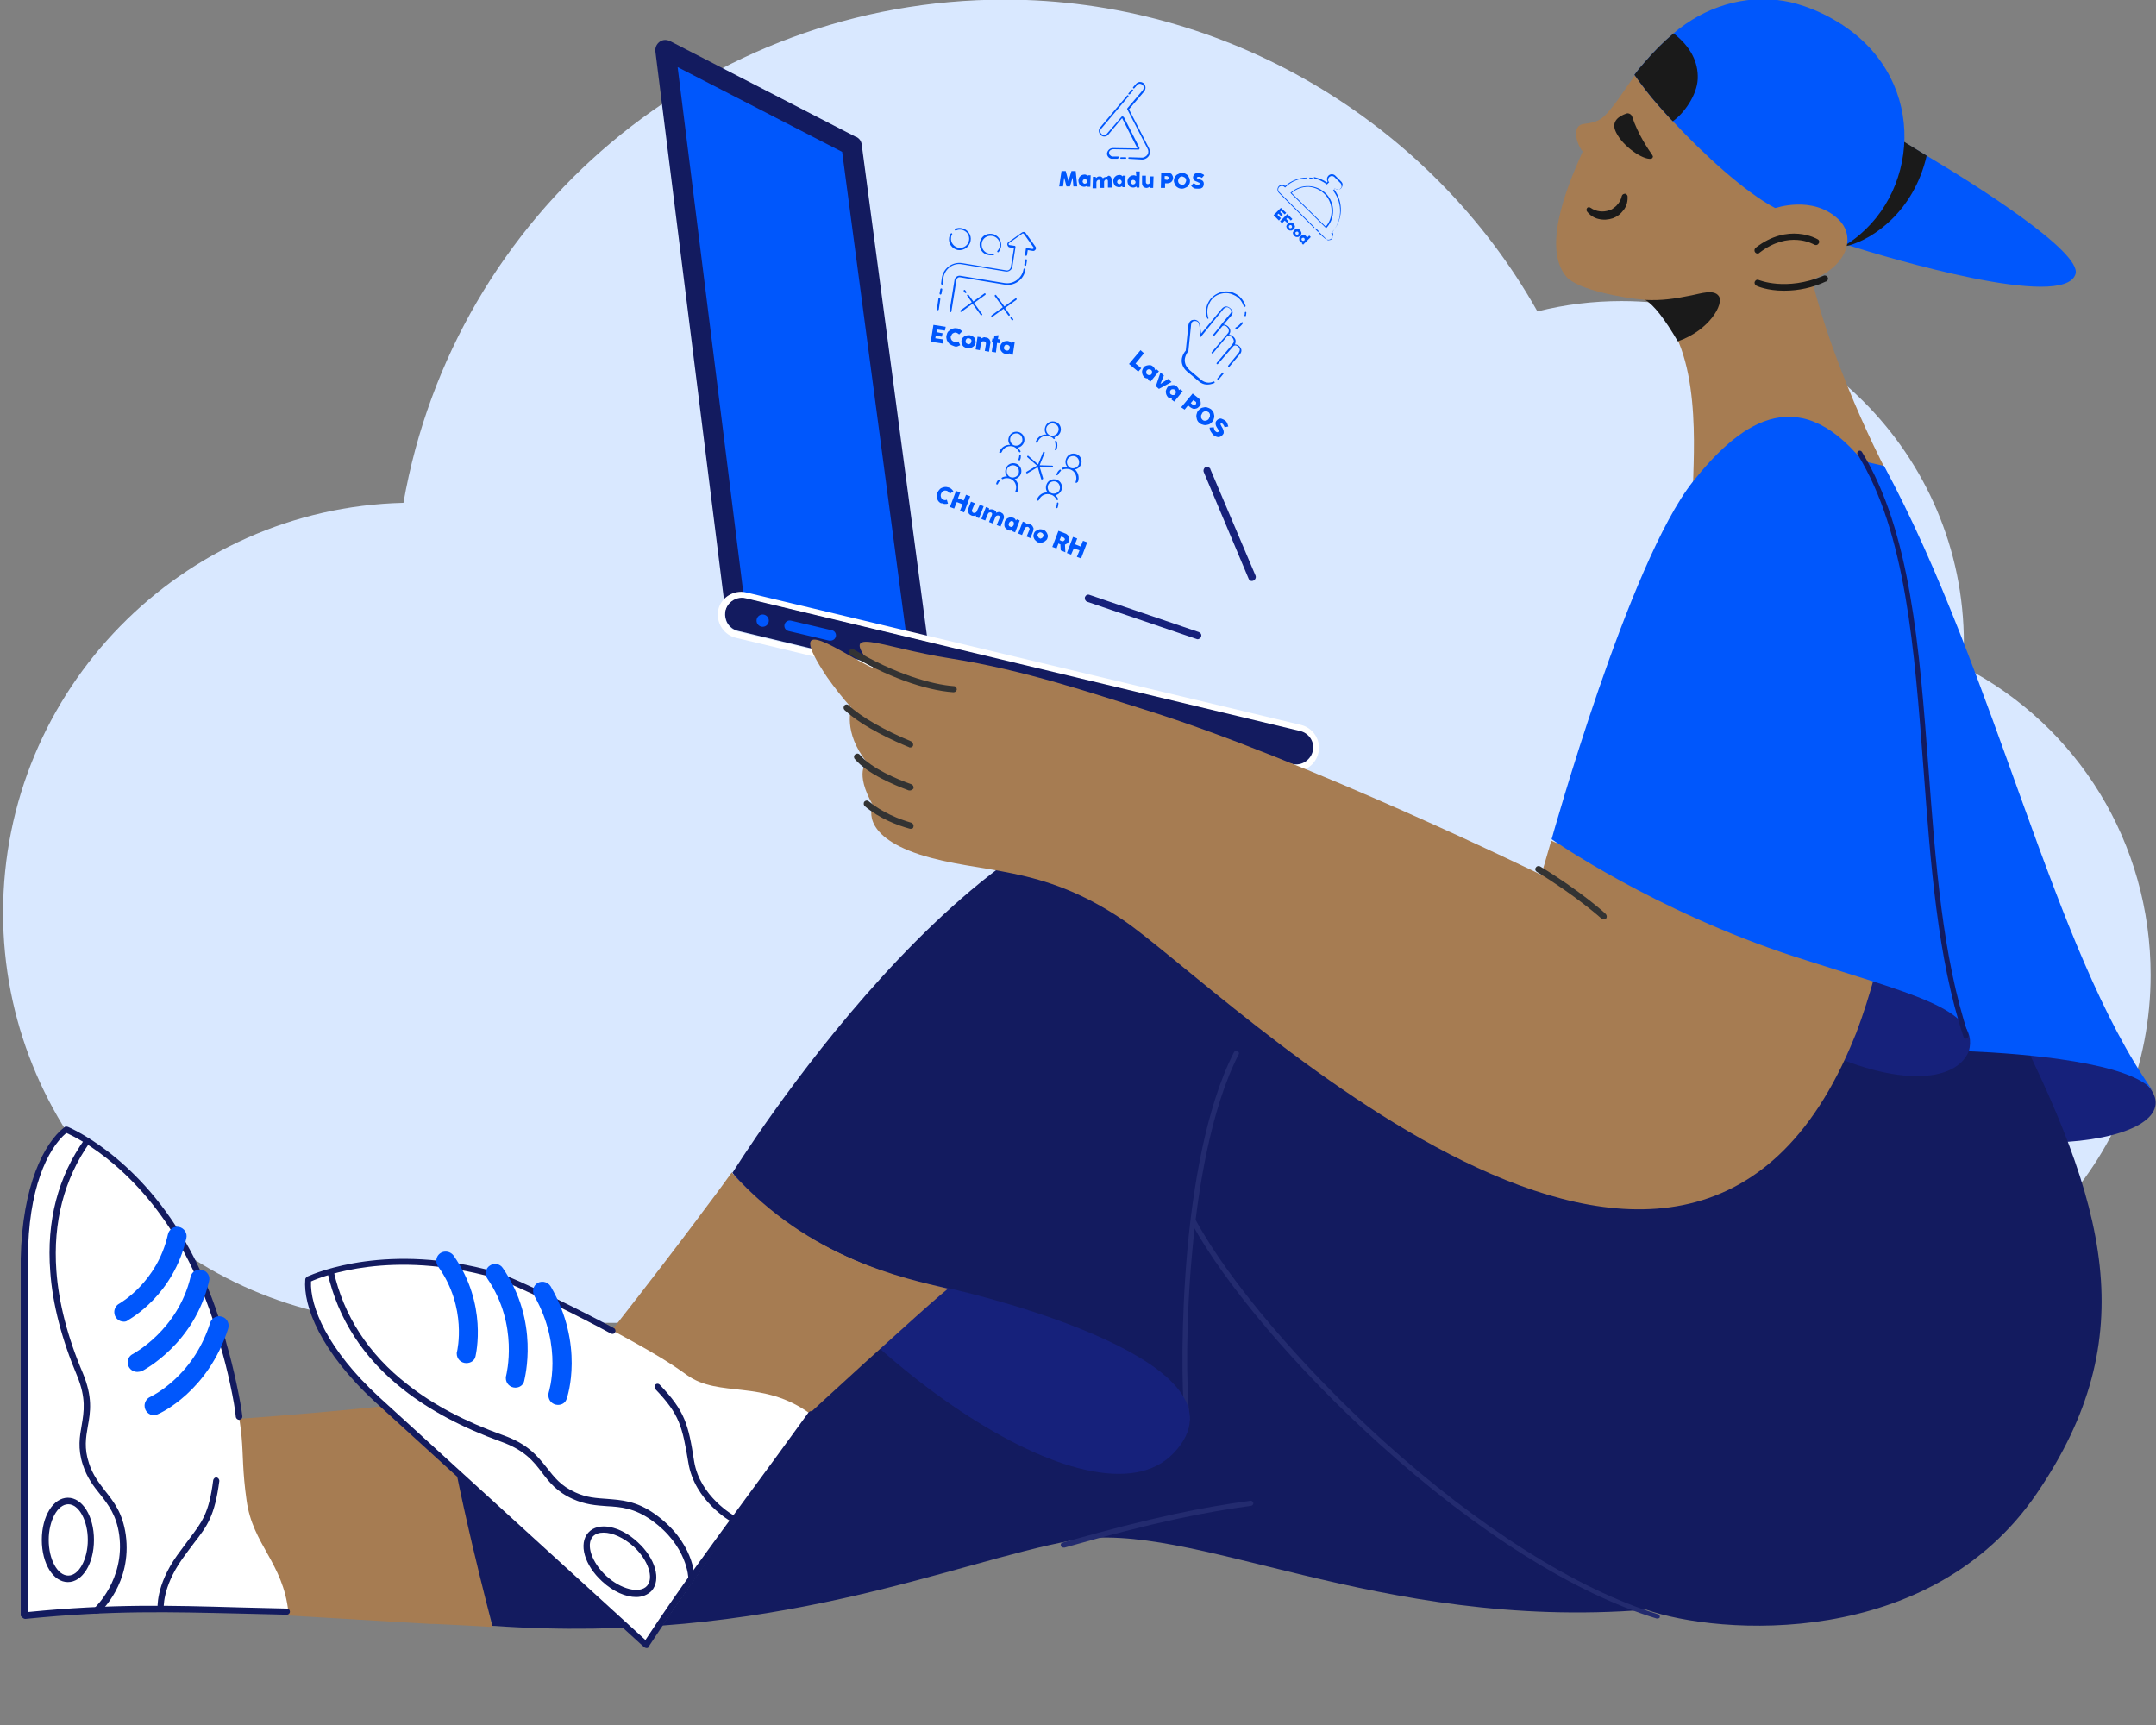 <svg xmlns="http://www.w3.org/2000/svg" xmlns:xlink="http://www.w3.org/1999/xlink" id="Layer_1" x="0px" y="0px" viewBox="0 0 562.2 449.8" style="enable-background:new 0 0 562.2 449.8;" xml:space="preserve"><rect x="0" y="0" width="562.2" height="449.8" fill="#808080" stroke="none"/><style type="text/css">	.st0{fill:#D9E8FF;}	.st1{fill:#0057FC;}	.st2{fill:#131B5F;}	.st3{fill:#FFFFFF;}	.st4{fill:#A67C52;}	.st5{fill:#1A1A1A;}	.st6{fill:#16217B;}	.st7{fill:#232B6F;}	.st8{fill:#333333;}</style><g>	<path class="st0" d="M479.1,344.9H107.7c-2.5,0-5-0.1-7.5-0.2C44.4,340.8,0.8,293.9,0.8,238c0-58.1,46.6-105.5,104.4-106.9  C118.5,55.5,184.1-0.1,262-0.1c57.4,0,110.9,31.6,138.9,81.3c7.1-1.8,14.5-2.7,21.9-2.7c49.2,0,89.3,40,89.3,89.2  c0,2-0.1,4-0.2,6.1c30,15.4,48.9,46.1,48.9,80.4c0,46.9-35.9,85.6-81.6,90.1V344.9z"></path></g><g>	<path class="st1" d="M239.9,172L222.1,38.1l0-0.1l-0.3-0.1l-48.5-23.7L192,160.7L239.9,172z"></path>	<path class="st2" d="M239.9,174.6c0.8,0,1.6-0.4,2.1-1c0.4-0.6,0.6-1.3,0.5-1.9l-17.8-134c-0.1-0.9-0.6-1.6-1.4-2l-0.3-0.1  l-48.3-24.9c-0.9-0.4-1.9-0.4-2.7,0.2c-0.8,0.6-1.2,1.5-1.1,2.5l18.5,147.9c0.1,0.9,0.7,1.8,1.6,2.1c0.9,0.4,1.9,0.2,2.6-0.3  c0.8-0.6,1.1-1.5,1-2.4L176.7,17.5l42.9,22.1l17.6,132.6C237.4,173.6,238.5,174.6,239.9,174.6z"></path>	<path class="st3" d="M193.5,156c-2.2,0-4.1,1.7-4.4,3.9c-0.3,2.2,1.2,4.3,3.3,4.8L337,199.2c1.5,0.4,3.1-0.1,4.2-1.2  c1.1-1.1,1.5-2.8,1-4.3c-0.4-1.5-1.7-2.7-3.2-3l-144.5-34.6C194.2,156.1,193.9,156,193.5,156 M193.3,154.3c0.5,0,1,0.1,1.4,0.2  L339.2,189c3,0.7,5.1,3.6,4.7,6.7c-0.4,3.1-3,5.4-6.1,5.4c-0.5,0-1-0.1-1.4-0.2l-144.5-34.6c-3-0.7-5-3.6-4.7-6.7  C187.5,156.6,190.2,154.3,193.3,154.3L193.3,154.3L193.3,154.3z"></path>	<path class="st2" d="M338,199.3c2.2,0,4.1-1.7,4.4-3.9c0.3-2.2-1.2-4.3-3.4-4.8l-144.5-34.6c-1.5-0.4-3.1,0.1-4.2,1.2  c-1.1,1.1-1.5,2.8-1,4.3c0.4,1.5,1.7,2.7,3.2,3L337,199.2C337.3,199.3,337.7,199.3,338,199.3L338,199.3z"></path>	<g transform="matrix(-1 0 0 1 204.476 154.423)">		<ellipse class="st1" cx="5.6" cy="7.4" rx="1.6" ry="-1.6"></ellipse>		<path class="st1" d="M-1.6,9l-10.6,2.5"></path>		<path class="st1" d="M-12.1,12.6c-0.7,0-1.3-0.5-1.4-1.2c-0.1-0.7,0.4-1.4,1.1-1.5l10.6-2.5c0.8-0.2,1.5,0.3,1.7,1   c0.2,0.8-0.3,1.5-1,1.7c0,0,0,0,0,0l-10.6,2.5C-11.9,12.6-12,12.6-12.1,12.6L-12.1,12.6z"></path>	</g>	<g>		<path class="st4" d="M408.4,72.1c2.8,3.4,14.7,5.6,20.6,6.1c14.5,8.9,12.8,36.3,12.5,47.5c0,0,38.7,12.9,49.8-4   c0,0-18.5-35.3-21.6-63.8c0.2,0.1,0.5,0.2,0.7,0.4c1.2,0.6,2.3,1.2,3.3,1.6c0.1,0.1,0.3,0.1,0.4,0.2l0.3,0.1l0.5,0.2   c0.4,0.2,0.7,0.3,1.1,0.5c0.1,0.1,0.3,0.1,0.4,0.2c1.3,0.6,2.4,1.1,3.3,1.5c0.1,0.1,0.3,0.1,0.4,0.2c0.1,0.1,0.2,0.1,0.4,0.2   s0.2,0.1,0.3,0.1c0.1,0,0.2,0.1,0.3,0.1c0.2,0.1,0.3,0.1,0.5,0.2c0,0,0,0,0,0c0.1,0,0.2,0.1,0.2,0.1c0.3,0.1,0.6,0.2,0.9,0.4   c16.5-12.4,20.5-42.3-2-57.2c-0.2-0.2-0.5-0.3-0.8-0.5c0,0,0,0-0.1,0c-3.9-2.5-8.3-4.4-12.8-5.5c-10.2-2.3-20.6,0.4-28.9,6.7   c-3.4,2.7-6.5,5.7-9.3,9c-0.9,1-1.7,2-2.4,3.1c0,0,0,0,0,0c-1,1.4-2,2.9-3,4.3c-0.7,1-1.4,2.1-2.2,3.1c-1,1.3-2.2,2.9-3.5,3.9   c-1.3,1-3,1.3-4.6,1.5c-3.4,0.3-2.1,5.1-0.4,7.2C410.1,45.5,401.5,63.8,408.4,72.1L408.4,72.1z"></path>		<path class="st5" d="M414.8,54.2c0.7,0.5,1.5,0.8,2.4,0.9c0.8,0.1,1.7,0,2.5-0.3c0.4-0.1,0.8-0.3,1.1-0.6c0.3-0.2,0.7-0.5,0.9-0.8   c0.6-0.6,1-1.4,1.2-2.3l0,0c0.1-0.4,0.5-0.6,0.9-0.6c0.3,0.1,0.5,0.3,0.6,0.6c0.1,1.3-0.2,2.5-0.9,3.5c-0.4,0.5-0.8,1-1.3,1.4   c-0.5,0.4-1.1,0.7-1.6,0.9c-1.2,0.4-2.5,0.5-3.7,0.2c-0.6-0.1-1.2-0.4-1.7-0.7c-0.5-0.3-1-0.8-1.4-1.3c-0.2-0.3-0.1-0.8,0.2-1   C414.2,54,414.5,54,414.8,54.2L414.8,54.2L414.8,54.2z M430.9,40.5c-1.1-1.6-3.8-5.5-5.3-10.1c-0.2-0.6-0.9-1-1.5-0.8c0,0,0,0,0,0   c-1.7,0.6-4.2,1.9-2.7,4.9c1.8,3.7,7,7.2,9.1,6.9c0.3,0,0.6-0.4,0.5-0.7C431,40.7,430.9,40.6,430.9,40.5z"></path>		<path class="st1" d="M541.2,71.5c-3.1,9.4-48.6-4.2-59.1-7.5c-1.1-0.3-1.8-0.6-2.1-0.7c-0.1,0-0.1,0-0.1,0c0,0,0,0,0,0l0.1-0.1   l0.8-1.4l13.7-26c0,0,4.6,2.9,7.9,4.8C514.9,48,543.1,65.8,541.2,71.5z"></path>		<path class="st5" d="M502.4,40.6c-3.4,14.7-14.1,21.7-20.3,23.4c-0.8,0.2-1.7,0.4-2.6,0.4l0.5-1.1l0.8-1.6l13.7-26   C494.5,35.7,499.1,38.6,502.4,40.6L502.4,40.6z"></path>		<path class="st1" d="M426.2,19.5c1,1.4,2,2.8,3.1,4.2c0,0,0,0,0,0c1.7,2.2,3.9,4.7,6.3,7.3c0.2,0.2,0.4,0.4,0.6,0.6l0,0   c8,8.6,18.7,18.4,26.6,22.6c2.5,1.4,5.1,2.7,7.6,4c1.2,0.6,2.3,1.2,3.3,1.6c0.1,0.1,0.3,0.1,0.4,0.2l0.3,0.1l0.5,0.2   c0.4,0.2,0.7,0.3,1.1,0.5c0.1,0.1,0.3,0.1,0.4,0.2c1.3,0.6,2.4,1.1,3.3,1.5l0.4,0.2c0.1,0.1,0.2,0.1,0.4,0.2s0.2,0.1,0.3,0.1   c0.1,0,0.7,0.5,0.9,0.6c18.7-12.1,21.4-42.1-1.1-57c-0.2-0.2-0.5-0.3-0.8-0.5c0,0,0,0,0,0c-3.9-2.5-8.3-4.4-12.8-5.5   c-10.2-2.3-20.6,0.4-28.9,6.7c-0.6,0.4-1.1,0.9-1.7,1.4c-2.7,2.3-5.3,4.9-7.6,7.6C427.8,17.4,427,18.4,426.2,19.5z"></path>		<path class="st4" d="M462.8,54.3c0,0,9.8-3.5,16.5,2.8c6.3,5.9,0.2,17-15.9,17.5c-3.3,0-6.5-0.5-9.6-1.5   C453.7,73.2,462.8,54.3,462.8,54.3z"></path>		<g>			<path class="st5" d="M465.2,75.8c-4.4,0-7-1.2-7.2-1.3c-0.4-0.2-0.6-0.7-0.4-1.1c0.2-0.4,0.6-0.6,1-0.4c0.1,0,7.1,3,16.9-1.1    c0.4-0.2,0.9,0,1.1,0.4c0.2,0.4,0,0.9-0.4,1.1c0,0,0,0-0.1,0C472.7,75,469,75.8,465.2,75.8L465.2,75.8z M429,78.2    c2.1,1.1,5.2,5.1,8.5,10.8c8.3-2.9,12.1-9.8,10.7-11.8c-1.3-1.9-4.9-0.6-7.1-0.2C436.7,77.9,433.4,78.4,429,78.2L429,78.2z"></path>		</g>		<path class="st5" d="M458.3,66.1c-0.5,0-0.8-0.4-0.8-0.8c0-0.3,0.1-0.5,0.3-0.7c8.5-6.6,15.9-2.4,16.2-2.2   c0.4,0.2,0.5,0.8,0.2,1.1c-0.2,0.4-0.7,0.5-1.1,0.3c-0.3-0.2-6.7-3.8-14.3,2.1C458.6,66.1,458.5,66.1,458.3,66.1L458.3,66.1z    M426.2,19.5c1,1.4,2,2.8,3.1,4.2c0,0,0,0,0,0c1.7,2.2,3.9,4.7,6.3,7.3c0.2,0.2,0.4,0.4,0.6,0.6c2.8-1.9,6.3-6.7,6.5-11   c0.2-4.4-1.9-8.5-6.3-11.9c-2.7,2.3-5.3,4.9-7.6,7.6C427.8,17.4,427,18.4,426.2,19.5z"></path>		<path class="st6" d="M478,272.7c26.5,1.9,75-3.4,83.4,12.2c7.3,13.5-42.2,22.4-101.7-3.7C459.7,281.2,472.6,272.3,478,272.7   L478,272.7z"></path>		<path class="st4" d="M128.3,424.2c-4.6-0.3-9-0.5-13.1-0.7l-2.2-0.1c-0.3,0-0.5,0-0.7,0c-1.8-0.1-3.5-0.2-5.2-0.3   c-20.2-1.2-32.1-1.9-32.1-1.9s-21-7.7-15.2-51.1c0,0,19.8-1.3,41.5-3.6h0c4.7-0.5,9.5-1,14.2-1.6L128.3,424.2z"></path>		<path class="st2" d="M523.2,262.7c26.4,51.5,35.8,85.8,7.9,126.7c-27.9,40.9-83,36.9-101.8,30.3c-70.5,5.6-118.6-23.7-149.6-18.1   c-31,5.6-78.4,27.4-151.3,22.3c0,0-9.8-36.8-12.8-59.5l113.7-13.5l18.1-14.8c0,0-36.3-5.6-56.4-30.3c0,0,63.9-103.2,119.3-98.2   c54,4.8,135.1,72.2,135.1,72.2L523.2,262.7L523.2,262.7z"></path>		<g>			<path class="st7" d="M309.6,370.6c-0.3,0-0.6-0.3-0.7-0.6c-0.8-8.5-0.9-25.8,0.7-43.9c1.4-15.6,4.7-37.2,12.2-51.8    c0.2-0.3,0.6-0.5,0.9-0.3s0.5,0.6,0.3,0.9c0,0,0,0,0,0c-7.4,14.4-10.7,35.9-12.1,51.3c-1.7,18-1.6,35.2-0.7,43.6    C310.3,370.3,310,370.6,309.6,370.6C309.6,370.6,309.6,370.6,309.6,370.6L309.6,370.6z"></path>			<path class="st7" d="M432.2,422c-0.1,0-0.1,0-0.2,0c-21.4-6.5-47.1-22.7-72.4-45.6c-21.4-19.3-40.1-41.4-48.9-57.5    c-0.2-0.3,0-0.7,0.3-0.9c0.3-0.2,0.7,0,0.9,0.3c8.6,15.8,27.7,38.2,48.6,57.2c25.2,22.8,50.7,38.9,71.9,45.4    c0.3,0.1,0.5,0.5,0.4,0.8C432.8,421.8,432.5,422,432.2,422L432.2,422z M277.3,403.5c-0.4,0-0.7-0.3-0.7-0.7    c0-0.3,0.2-0.6,0.5-0.6c24-6.8,36.5-9.2,48.9-10.9c0.4-0.1,0.7,0.2,0.8,0.5c0.1,0.4-0.2,0.7-0.5,0.8c0,0,0,0,0,0    c-12.3,1.7-24.7,4.1-48.7,10.9C277.5,403.5,277.4,403.5,277.3,403.5L277.3,403.5z"></path>		</g>		<path class="st3" d="M17.1,294.5c-4.9,3.8-10.7,14.5-10.7,33.6v93.1c19.3-2.6,42.4-1.6,68.8-0.9c-1.4-12.9-9.3-17.5-10.9-29.1   c-2.2-15.6,1-15-6.8-40.8c-0.1-0.4-0.2-0.8-0.3-1.3c0-0.1-0.1-0.2-0.1-0.3c-1.9-7.1-4.6-13.9-7.8-20.5   c-12.7-25.3-30.1-33.1-31.9-33.8c0,0,0,0,0,0C17.2,294.6,17.2,294.6,17.1,294.5C17.2,294.5,17.1,294.5,17.1,294.5z"></path>		<path class="st2" d="M6.6,422.1c-0.5,0-0.8-0.4-1.2-0.8v-93.1c0.4-19.1,6.1-30.2,11.4-34.3c0.2-0.2,0.5-0.2,0.8-0.1l0,0l0.1,0   c0,0,0,0,0,0c2.2,1,20.4,9.3,33.1,34.5c3.3,6.6,5.9,13.5,7.9,20.7l0.1,0.3c0,0.1,0.1,0.3,0.1,0.4c0.1,0.3,0.1,0.5,0.2,0.8   c1.7,5.6,3.7,15.1,4.1,18.8c0,0.5-0.3,0.8-0.8,0.9c-0.4,0-0.8-0.3-0.9-0.7c-0.3-3.7-2.3-13-4-18.5c-0.1-0.3-0.2-0.6-0.2-0.9   l-0.1-0.4l-0.1-0.3c-1.9-7-4.5-13.8-7.8-20.4c-12-23.9-29-32.3-32-33.6c-4.9,4.1-10,14.7-10,32.7v92.2c22.1-2.2,37.4-1.7,55.1-1.2   c4,0.1,8.1,0.2,12.4,0.3c0.5,0,0.8,0.4,0.8,0.8c0,0.5-0.4,0.8-0.8,0.8c-4.3-0.1-8.4-0.2-12.4-0.3C44.6,420.3,29.2,419.8,6.6,422.1   C6.6,422.1,6.6,422.1,6.6,422.1L6.6,422.1z"></path>		<path class="st2" d="M41.9,420.3c-0.4,0-0.8-0.3-0.8-0.7c0-0.2-0.6-6.1,5.1-14.1c1-1.4,2.1-2.8,3.1-4.2c3.4-4.5,5.2-6.7,6.3-15.4   c0.1-0.4,0.5-0.8,0.9-0.7c0.4,0.1,0.7,0.5,0.7,0.9c-1.2,9.1-3.1,11.7-6.6,16.2c-0.9,1.2-1.9,2.5-3.1,4.2c-5.3,7.5-4.8,13-4.8,13   C42.7,419.9,42.4,420.3,41.9,420.3C41.9,420.3,41.9,420.3,41.9,420.3L41.9,420.3z M25.1,420.7c-0.5,0-0.8-0.4-0.8-0.8   c0-0.2,0.1-0.5,0.3-0.6c0.1-0.1,8-7.4,6.5-19c-0.7-5.2-2.8-7.9-5-10.7c-1.7-2.1-3.4-4.3-4.5-7.7c-1.4-4.3-0.8-7.4-0.3-10.3   c0.6-3.5,1.2-7.1-1.2-12.9c-4-9.5-6.4-18.7-7-27.2c-1-13.1,2-24.7,9-34.5c0.3-0.4,0.8-0.5,1.1-0.2c0.4,0.3,0.5,0.8,0.2,1.1   c0,0,0,0,0,0c-6.7,9.5-9.6,20.8-8.7,33.4c0.6,8.3,2.9,17.3,6.9,26.7c2.6,6.3,2,10.1,1.3,13.9c-0.5,2.9-1,5.7,0.3,9.6   c1,3.1,2.6,5.1,4.2,7.2c2.3,2.9,4.6,5.8,5.4,11.5c1.7,12.5-6.6,20.1-7,20.4C25.5,420.6,25.3,420.7,25.1,420.7L25.1,420.7z"></path>		<path class="st2" d="M17.7,412.5c-3.8,0-6.8-4.8-6.8-11c0-6.2,3-11,6.8-11c3.8,0,6.8,4.8,6.8,11C24.5,407.7,21.5,412.5,17.7,412.5   L17.7,412.5z M17.8,392.2c-2.8,0-5.1,4.3-5.1,9.3c0,5.1,2.3,9.3,5.1,9.3c2.8,0,5.1-4.3,5.1-9.3C22.9,396.5,20.6,392.2,17.8,392.2   L17.8,392.2L17.8,392.2z"></path>		<path class="st1" d="M40.2,369c-1.4,0-2.5-1.1-2.5-2.5c0-1,0.6-1.9,1.5-2.3c0,0,2.8-1.3,6.1-4.3c4.4-4,7.6-9,9.5-15   c0.4-1.3,1.8-2,3.1-1.6c1.3,0.4,2,1.8,1.6,3.1l0,0c-5.3,16.5-17.8,22.1-18.3,22.3C40.8,368.9,40.5,369,40.2,369L40.2,369z    M35.8,357.7c-1.4,0-2.5-1.1-2.5-2.5c0-0.9,0.5-1.8,1.4-2.2c0.1-0.1,11.7-6.2,15-20.1c0.3-1.3,1.6-2.2,3-1.8   c1.3,0.3,2.2,1.6,1.8,3c-3.8,16.3-17,23.1-17.5,23.4C36.6,357.6,36.2,357.7,35.8,357.7L35.8,357.7z M32.3,344.6   c-1.4,0-2.5-1.1-2.5-2.5c0-0.9,0.5-1.8,1.3-2.2c0.1-0.1,9.9-5.5,12.7-18.1c0.3-1.3,1.6-2.2,2.9-1.9c1.3,0.3,2.2,1.6,1.9,2.9   c-3.3,14.8-14.7,21.1-15.2,21.4C33.1,344.5,32.7,344.6,32.3,344.6z"></path>		<path class="st6" d="M405.5,215c18.8,14.5,41.5,27.2,65.3,33.9c13.8,4,48.4,11.9,42.5,25.4C506.8,289,459.6,281.2,405.5,215   L405.5,215z"></path>		<path class="st4" d="M488.9,254.2c-1.4,5.1-3,10.2-4.9,15.2c-0.2,0.4-0.3,0.8-0.5,1.2c-44,108.7-164.1-12.7-190.6-30.7   c-21.7-14.7-36.9-11.9-53.1-17.1c-16.1-5.3-12.2-12.9-12.2-12.9c-4.9-8.6-1.6-11.2-1.6-11.2c-6.3-7.9-4-14.2-4-14.2   c-2.3-2.5-4.3-5.1-6.3-7.9c-12.5-18.7,4.6-5.6,12.2-2.3c-9.9-11.9,0.9-5.6,20.1-2.6c19.1,3,36.9,9.1,50.1,13.2   c42.5,13.2,103.8,43.2,103.8,43.2s1.3-4.3,2.6-8.9L488.9,254.2L488.9,254.2z"></path>		<g>			<path class="st8" d="M418.2,239.7c-0.2,0-0.4-0.1-0.6-0.2c-0.1-0.1-6.7-6-16.9-12.2c-0.4-0.3-0.5-0.8-0.2-1.1    c0.2-0.4,0.7-0.5,1.1-0.3c10.4,6.3,17.1,12.3,17.1,12.4c0.3,0.3,0.4,0.8,0.1,1.2C418.7,239.6,418.5,239.7,418.2,239.7    L418.2,239.7z M237.3,194.9c-0.1,0-0.2,0-0.3-0.1c-3.4-1.4-11.9-5.1-16.8-9.7c-0.3-0.3-0.3-0.8,0-1.2c0.3-0.3,0.8-0.3,1.1,0    c3.2,3,9.3,6.5,16.3,9.4c0.4,0.2,0.6,0.7,0.5,1.1C238,194.7,237.7,194.9,237.3,194.9z M237.3,206.1c-0.1,0-0.2,0-0.3,0    c-3.8-1.4-10.8-4.3-14.1-8.2c-0.3-0.3-0.3-0.9,0.1-1.2c0.3-0.3,0.9-0.3,1.2,0.1c3.1,3.6,9.8,6.4,13.5,7.7    c0.4,0.2,0.6,0.6,0.5,1.1C237.9,205.9,237.6,206.1,237.3,206.1L237.3,206.1z M237.5,216.1c-0.1,0-0.1,0-0.2,0    c-3.3-0.9-8-2.7-11.8-5.9c-0.3-0.3-0.4-0.8-0.1-1.2c0.3-0.3,0.8-0.4,1.1-0.1c3.6,3,8,4.7,11.1,5.6c0.4,0.1,0.7,0.6,0.6,1    C238.2,215.9,237.9,216.1,237.5,216.1z M248.6,180.5C248.6,180.5,248.6,180.5,248.6,180.5c-7.5-0.5-17.8-4.3-26.9-9.8    c-0.4-0.2-0.5-0.8-0.2-1.1c0.2-0.4,0.7-0.5,1.1-0.3c10.6,6.4,20.5,9.2,26.1,9.6c0.5,0,0.8,0.4,0.8,0.9    C249.4,180.2,249.1,180.5,248.6,180.5L248.6,180.5z"></path>		</g>		<path class="st1" d="M441.5,125.5c11.5-14.4,26.7-26.7,44.2-5.3l5.6,1.3c29.3,54.4,43.8,125.9,70.2,163.1   c-5.3-7.6-33.9-9.9-48.1-10.5c3-11.2-15.2-14.9-45.5-24.7c-36.6-11.9-63.3-30.6-63.3-30.6S424.7,146.6,441.5,125.5L441.5,125.5z"></path>		<path class="st2" d="M512.6,270.8c-0.3,0-0.5-0.2-0.6-0.5c-6.8-20.5-8.6-45.4-10.4-69.5c-2.4-31.8-4.6-61.8-17.2-82.3   c-0.2-0.3-0.1-0.7,0.2-0.9c0.3-0.2,0.7-0.1,0.9,0.2c12.7,20.8,15,50.9,17.4,82.9c1.8,24,3.6,48.8,10.4,69.2   c0.1,0.3-0.1,0.7-0.4,0.8C512.8,270.8,512.7,270.8,512.6,270.8L512.6,270.8L512.6,270.8z"></path>		<path class="st6" d="M191,305.6c20.4,23.7,47.1,28.3,56.4,30.3c9.2,2,80.7,19.6,58.7,42.9C285.3,400.9,217,352.1,191,305.6   L191,305.6z"></path>		<path class="st4" d="M247.2,336c-1.9,1.5-7.1,6.1-12.5,11c-3.1,2.8-6.1,5.5-9.2,8.3v0c-7.7,7-14.4,13.2-14.4,13.2   c-18.8,3.9-32.1-3.4-40.1-10.7c-3.9-3.5-7.7-7.2-11.5-10.9c0,0,11.5-14.6,22.3-29l1.1-1.5c2.8-3.7,5.5-7.3,7.9-10.7   C211.2,328.4,236,333.3,247.2,336L247.2,336z"></path>		<g>			<path class="st3" d="M80.5,333.6c-0.6,6.3,3.5,18.1,18,31.4l70.4,64.4c11.9-17.9,24.8-35,42.5-60.7c-12.5-9.2-23.8-4.1-32.3-10.2    c-8.2-6-18.4-10.9-28.5-16.6c-0.4-0.2-0.8-0.4-1.2-0.6c-0.1-0.1-0.2-0.1-0.3-0.2c-6.7-3.4-13.7-6.2-20.9-8.3    c-27.9-7.8-45.8-0.1-47.6,0.8c0,0,0,0,0,0C80.6,333.5,80.5,333.6,80.5,333.6L80.5,333.6L80.5,333.6z"></path>			<path class="st2" d="M168.6,429.7c-0.2,0-0.4-0.1-0.6-0.2l-70.1-63.9c-14.4-13.2-18.9-25.2-18.3-32c0-0.3,0.2-0.5,0.5-0.7l0,0    l0,0l0,0c0,0,0.1,0,0.1-0.1c0,0,0,0,0,0c2.3-1,21.1-9,48.9-1.2c5.5,1.6,24.2,11,31,14.7c0.4,0.2,0.5,0.7,0.3,1.1    c-0.2,0.4-0.7,0.5-1.1,0.3c-6.5-3.6-25.4-13.1-30.7-14.6c-26.4-7.4-44.4-0.4-47.5,1c-0.3,6.5,4.2,17.7,17.8,30.2l69.4,63.3    c8.8-13.4,17.2-24.7,26.8-37.8c4.9-6.6,9.9-13.5,15.7-21.5c0.3-0.4,0.8-0.5,1.1-0.2c0.4,0.3,0.5,0.8,0.2,1.1c0,0,0,0,0,0    c-5.8,8-10.8,14.9-15.7,21.6c-9.8,13.4-18.3,24.9-27.3,38.6C169.1,429.6,168.9,429.7,168.6,429.7L168.6,429.7z M80.3,333.3    l0.2,0.3L80.3,333.3z"></path>			<path class="st2" d="M191.2,396.9c-0.1,0-0.3,0-0.4-0.1c-0.4-0.2-9.7-5.5-11.3-15.4c-1.6-9.6-2.3-12.6-8.6-19.2    c-0.3-0.3-0.3-0.9,0-1.2c0.3-0.3,0.8-0.3,1.1,0c6.6,6.9,7.5,10.3,9,20c1.5,9.2,10.4,14.2,10.5,14.2c0.4,0.2,0.5,0.7,0.3,1.1    C191.7,396.8,191.5,396.9,191.2,396.9L191.2,396.9z M180.3,412.4c-0.5,0-0.8-0.4-0.8-0.8c0-0.2-0.2-8.6-9.7-15.3    c-4.4-3.1-7.9-3.4-11.6-3.6c-2.8-0.2-5.6-0.4-8.9-1.9c-4.2-1.9-6.1-4.4-8-6.9c-2.2-2.9-4.5-5.8-10.6-8    c-10-3.6-18.5-8.1-25.4-13.5c-10.6-8.3-17.2-18.6-19.9-30.6c-0.1-0.4,0.2-0.9,0.7-1c0.4-0.1,0.8,0.2,0.9,0.6    c2.6,11.6,9,21.6,19.3,29.6c6.7,5.3,15.1,9.7,24.9,13.2c6.5,2.3,9,5.5,11.4,8.5c1.9,2.4,3.6,4.7,7.4,6.4c3,1.4,5.6,1.5,8.3,1.7    c3.7,0.3,7.6,0.5,12.4,3.9c10.3,7.3,10.4,16.3,10.4,16.7C181.1,412,180.7,412.4,180.3,412.4L180.3,412.4z"></path>			<path class="st2" d="M165.9,416.4c-2.7,0-6-1.4-8.9-4.1c-4.6-4.2-6.2-9.8-3.6-12.7c2.6-2.9,8.3-1.8,12.9,2.5    c4.6,4.2,6.2,9.8,3.6,12.7C168.9,415.8,167.5,416.4,165.9,416.4L165.9,416.4z M157.4,399.6c-1.2,0-2.1,0.3-2.8,1    c-1.9,2.1-0.3,6.8,3.5,10.3c3.8,3.5,8.7,4.7,10.6,2.6s0.3-6.8-3.5-10.3C162.6,400.9,159.7,399.6,157.4,399.6L157.4,399.6    L157.4,399.6z"></path>			<path class="st1" d="M145.5,366.3c-1.4,0-2.5-1.1-2.5-2.5c0-0.3,0-0.5,0.1-0.8c0-0.1,3.8-11.7-3.7-25c-0.6-1-0.5-2.3,0.3-3.1    c1.2-1.2,3.1-0.8,3.9,0.5c8.8,15.3,4.4,28.6,4.2,29.2C147.5,365.7,146.6,366.3,145.5,366.3L145.5,366.3z M134.4,361.8    c-1.4,0-2.5-1.1-2.5-2.5c0-0.2,0-0.4,0.1-0.7c0-0.1,3.4-13.1-4.9-25.2c-0.8-1.1-0.5-2.7,0.6-3.4c1.1-0.8,2.7-0.5,3.4,0.6l0,0    c9.7,14.1,5.7,28.7,5.6,29.4C136.5,361.1,135.5,361.8,134.4,361.8L134.4,361.8z M121.6,355.4c-1.4,0-2.5-1.1-2.5-2.5    c0-0.2,0-0.4,0.1-0.6c0-0.1,2.7-11.3-4.9-22c-0.6-0.8-0.7-1.9-0.2-2.8c1-1.6,3.2-1.5,4.2-0.1c8.9,12.7,5.8,25.6,5.7,26.2    C123.8,354.7,122.8,355.4,121.6,355.4L121.6,355.4z"></path>		</g>	</g>	<g>		<path class="st6" d="M326.8,151.4c-0.5,0.2-1,0-1.2-0.5l-11.7-27.8c-0.2-0.5,0-1,0.4-1.3c0.5-0.2,1,0,1.3,0.4c0,0,0,0.1,0,0.1   l11.8,27.8C327.6,150.6,327.3,151.2,326.8,151.4L326.8,151.4L326.8,151.4z M312.6,166.6c-0.2,0.1-0.4,0.1-0.6,0l-28.5-9.7   c-0.5-0.2-0.7-0.7-0.6-1.2c0.2-0.5,0.7-0.8,1.2-0.6l28.5,9.7c0.5,0.2,0.8,0.7,0.6,1.2C313.1,166.3,312.9,166.5,312.6,166.6   L312.6,166.6z"></path>	</g></g><g>	<g>		<g>			<g>				<path class="st1" d="M275.5,132.5c-0.1,0-0.2-0.2-0.1-0.3c0.1-0.3,0.2-0.6,0.2-1c0-0.1,0.1-0.2,0.2-0.2c0.1,0,0.2,0.1,0.2,0.2     c0,0.4-0.1,0.8-0.2,1.1C275.8,132.5,275.6,132.5,275.5,132.5z M270.5,130.5c-0.1,0-0.2-0.2-0.1-0.3c0.5-1.2,1.6-1.9,2.8-1.8     c-0.5-0.6-0.6-1.3-0.3-2.1c0.4-1.1,1.6-1.6,2.7-1.2s1.6,1.6,1.2,2.7c-0.3,0.7-0.9,1.2-1.6,1.3c0.3,0.3,0.6,0.6,0.7,1     c0,0.1,0,0.2-0.1,0.3c-0.1,0-0.2,0-0.3-0.1c-0.3-0.6-0.7-1.1-1.4-1.3c-1.3-0.5-2.7,0.1-3.2,1.4     C270.8,130.5,270.7,130.6,270.5,130.5z M275.4,125.6c-0.8-0.3-1.8,0.1-2.1,0.9c-0.3,0.8,0.1,1.8,0.9,2.1     c0.8,0.3,1.8-0.1,2.1-0.9C276.6,126.9,276.2,125.9,275.4,125.6z M264.9,128.3c-0.1,0-0.2-0.2-0.1-0.3c0.5-1.3-0.1-2.7-1.4-3.2     c-0.6-0.2-1.3-0.2-1.9,0.1c-0.1,0.1-0.2,0-0.3-0.1c-0.1-0.1,0-0.2,0.1-0.3c0.4-0.2,0.8-0.3,1.3-0.3c-0.5-0.6-0.6-1.3-0.3-2.1     c0.4-1.1,1.6-1.6,2.7-1.2c1.1,0.4,1.6,1.6,1.2,2.7c-0.3,0.7-0.9,1.2-1.6,1.3c0.9,0.8,1.2,2.1,0.8,3.2     C265.1,128.3,265,128.3,264.9,128.3z M264.7,121.4c-0.8-0.3-1.8,0.1-2.1,0.9s0.1,1.8,0.9,2.1s1.8-0.1,2.1-0.9     C265.9,122.6,265.5,121.7,264.7,121.4z M259.9,126.3c-0.1,0-0.2-0.2-0.1-0.3c0.1-0.4,0.3-0.7,0.6-0.9c0.1-0.1,0.2-0.1,0.3,0     c0.1,0.1,0.1,0.2,0,0.3c-0.2,0.2-0.4,0.5-0.5,0.8C260.1,126.3,260,126.4,259.9,126.3z M271.6,125c-0.1,0-0.1-0.1-0.1-0.1     l-0.9-3.1l-2.7,1.6c-0.1,0.1-0.2,0-0.3-0.1c-0.1-0.1,0-0.2,0.1-0.3l2.7-1.6l-2.5-2.2c-0.1-0.1-0.1-0.2,0-0.3     c0.1-0.1,0.2-0.1,0.3,0l2.5,2.2l1.3-3.2c0-0.1,0.2-0.2,0.3-0.1s0.2,0.2,0.1,0.3l-1.3,3.2l3.3,0.1c0.1,0,0.2,0.1,0.2,0.2     c0,0.1-0.1,0.2-0.2,0.2l-3.3-0.1l0.9,3c0,0.1,0,0.2-0.2,0.3C271.6,125,271.6,125,271.6,125z M280.6,125.9     c-0.1,0-0.2-0.2-0.1-0.3c0.5-1.3-0.1-2.7-1.4-3.2c-0.6-0.2-1.3-0.2-1.9,0c-0.1,0.1-0.2,0-0.3-0.1c-0.1-0.1,0-0.2,0.1-0.3     c0.4-0.2,0.8-0.3,1.3-0.3c-0.5-0.6-0.6-1.3-0.3-2.1c0.4-1.1,1.6-1.6,2.7-1.2c1.1,0.4,1.6,1.6,1.2,2.7c-0.3,0.7-0.9,1.2-1.6,1.3     c0.9,0.8,1.2,2.1,0.8,3.2C280.8,125.9,280.7,125.9,280.6,125.9z M280.4,119c-0.8-0.3-1.8,0.1-2.1,0.9c-0.3,0.8,0.1,1.8,0.9,2.1     c0.8,0.3,1.8-0.1,2.1-0.9S281.2,119.3,280.4,119z M275.6,123.9c-0.1,0-0.2-0.2-0.1-0.3c0.2-0.4,0.4-0.8,0.8-1.1     c0.1-0.1,0.2-0.1,0.3,0c0.1,0.1,0.1,0.2,0,0.3c-0.3,0.3-0.5,0.6-0.7,0.9C275.8,123.9,275.7,124,275.6,123.9z M265.7,120     c-0.1,0-0.2-0.2-0.1-0.3c0.1-0.3,0.2-0.7,0.2-1c0-0.1,0.1-0.2,0.2-0.2c0.1,0,0.2,0.1,0.2,0.2c0,0.4,0,0.8-0.2,1.2     C266,120,265.8,120.1,265.7,120z M260.7,118.1c-0.1,0-0.2-0.2-0.1-0.3c0.5-1.2,1.6-1.9,2.8-1.8c-0.5-0.6-0.6-1.3-0.3-2.1     c0.4-1.1,1.6-1.6,2.7-1.2c1.1,0.4,1.6,1.6,1.2,2.7c-0.3,0.7-0.9,1.2-1.6,1.3c0.3,0.3,0.5,0.6,0.7,0.9c0.1,0.1,0,0.2-0.1,0.3     c-0.1,0.1-0.2,0-0.3-0.1c-0.3-0.6-0.7-1-1.3-1.3c-1.3-0.5-2.7,0.1-3.2,1.4C261,118.1,260.9,118.1,260.7,118.1z M265.6,113.1     c-0.8-0.3-1.8,0.1-2.1,0.9c-0.3,0.8,0.1,1.8,0.9,2.1s1.8-0.1,2.1-0.9C266.8,114.4,266.4,113.4,265.6,113.1z M275.2,117.4     c-0.1,0-0.2-0.2-0.1-0.3c0.2-0.6,0.2-1.3,0-1.9c0-0.1,0-0.2,0.1-0.3c0.1,0,0.2,0,0.3,0.1c0.3,0.7,0.3,1.5,0,2.2     C275.4,117.4,275.3,117.4,275.2,117.4z M270.2,115.4c-0.1,0-0.2-0.2-0.1-0.3c0.5-1.2,1.6-1.9,2.8-1.8c-0.5-0.6-0.6-1.3-0.3-2.1     c0.4-1.1,1.6-1.6,2.7-1.2c1.1,0.4,1.6,1.6,1.2,2.7c-0.3,0.7-0.9,1.2-1.6,1.3c0,0,0.1,0.1,0.1,0.1c0.1,0.1,0.1,0.2,0,0.3     c-0.1,0.1-0.2,0.1-0.3,0c-0.2-0.3-0.5-0.4-0.9-0.6c-1.3-0.5-2.7,0.1-3.2,1.4C270.5,115.4,270.3,115.5,270.2,115.4z M275,110.5     c-0.8-0.3-1.8,0.1-2.1,0.9c-0.3,0.8,0.1,1.8,0.9,2.1s1.8-0.1,2.1-0.9C276.3,111.7,275.9,110.8,275,110.5z"></path>			</g>		</g>		<g>			<path class="st1" d="M244.8,130.8c-0.3-0.3-0.4-0.7-0.5-1.1c-0.1-0.4,0-0.8,0.1-1.2c0.2-0.4,0.4-0.7,0.7-1    c0.3-0.3,0.7-0.4,1.1-0.5c0.4-0.1,0.8,0,1.2,0.1c0.3,0.1,0.5,0.2,0.7,0.4c0.2,0.2,0.4,0.4,0.5,0.6l-0.9,0.6    c-0.1-0.1-0.2-0.2-0.3-0.4c-0.1-0.1-0.3-0.2-0.4-0.3c-0.2-0.1-0.4-0.1-0.6-0.1c-0.2,0-0.4,0.1-0.6,0.3c-0.2,0.1-0.3,0.3-0.4,0.5    c-0.1,0.2-0.1,0.4-0.1,0.6c0,0.2,0.1,0.4,0.2,0.6c0.1,0.2,0.3,0.3,0.5,0.4c0.2,0.1,0.3,0.1,0.4,0.1c0.1,0,0.3,0,0.5-0.1l0.3,1    c-0.3,0.1-0.5,0.1-0.8,0.1s-0.5-0.1-0.8-0.2C245.4,131.3,245.1,131.1,244.8,130.8z"></path>			<path class="st1" d="M248.8,132.6l-1.1-0.4l1.6-4.2l1.1,0.4l-0.6,1.5l1.5,0.6l0.6-1.5l1.1,0.4l-1.6,4.2l-1.1-0.4l0.7-1.7    l-1.5-0.6L248.8,132.6z"></path>			<path class="st1" d="M255.5,131.6l1,0.4l-1.2,3.1l-0.8-0.3l0-0.4c-0.2,0.1-0.4,0.1-0.6,0.1c-0.2,0-0.4,0-0.6-0.1    c-0.2-0.1-0.4-0.2-0.6-0.4c-0.1-0.2-0.2-0.4-0.3-0.6c0-0.2,0-0.5,0.1-0.8l0.7-1.8l1,0.4l-0.7,1.7c-0.1,0.2-0.1,0.4,0,0.5    c0.1,0.2,0.2,0.3,0.3,0.3c0.1,0,0.2,0.1,0.4,0c0.1,0,0.2-0.1,0.3-0.1c0.1-0.1,0.2-0.2,0.2-0.3L255.5,131.6z"></path>			<path class="st1" d="M261.6,134.1c0.1,0.2,0.2,0.4,0.2,0.6c0,0.2,0,0.5-0.2,0.8l-0.7,1.8l-1-0.4l0.7-1.7c0.1-0.2,0.1-0.4,0.1-0.5    c0-0.1-0.1-0.2-0.3-0.3c-0.1,0-0.2,0-0.3,0c-0.1,0-0.2,0.1-0.3,0.1c-0.1,0.1-0.1,0.1-0.2,0.2l-0.7,1.8l-1-0.4l0.7-1.7    c0.1-0.2,0.1-0.4,0.1-0.5c0-0.1-0.1-0.2-0.3-0.3c-0.1,0-0.2,0-0.3,0c-0.1,0-0.2,0.1-0.3,0.1c-0.1,0.1-0.1,0.2-0.2,0.3l-0.7,1.7    l-1-0.4l1.2-3.1l0.8,0.3l0,0.4c0.2-0.1,0.4-0.1,0.6-0.1c0.2,0,0.4,0,0.6,0.1c0.2,0.1,0.4,0.2,0.5,0.3c0.1,0.1,0.2,0.3,0.2,0.5    c0.2-0.1,0.4-0.2,0.6-0.2c0.2,0,0.4,0,0.6,0.1C261.3,133.8,261.5,133.9,261.6,134.1z"></path>			<path class="st1" d="M265.2,135.4l0.7,0.3l-1.2,3.1l-0.8-0.3l0-0.3c-0.3,0.2-0.7,0.2-1,0c-0.3-0.1-0.5-0.3-0.7-0.5    c-0.2-0.2-0.3-0.5-0.3-0.8c0-0.3,0-0.6,0.1-0.9c0.1-0.3,0.3-0.5,0.5-0.7c0.2-0.2,0.5-0.3,0.8-0.4c0.3-0.1,0.6,0,0.9,0.1    c0.4,0.1,0.6,0.4,0.7,0.7L265.2,135.4z M263.8,137.4c0.1,0,0.2-0.1,0.3-0.2c0.1-0.1,0.2-0.2,0.2-0.3c0.1-0.1,0.1-0.3,0.1-0.4    c0-0.1-0.1-0.2-0.1-0.4c-0.1-0.1-0.2-0.2-0.3-0.2c-0.1-0.1-0.3-0.1-0.4,0c-0.1,0-0.2,0.1-0.3,0.2c-0.1,0.1-0.2,0.2-0.2,0.3    s-0.1,0.3-0.1,0.4c0,0.1,0.1,0.2,0.1,0.3c0.1,0.1,0.2,0.2,0.3,0.2C263.5,137.4,263.6,137.4,263.8,137.4z"></path>			<path class="st1" d="M269.2,137.1c0.1,0.2,0.2,0.4,0.3,0.6c0,0.2,0,0.5-0.1,0.8l-0.7,1.8l-1-0.4l0.7-1.7c0.1-0.2,0.1-0.4,0-0.5    c-0.1-0.1-0.2-0.3-0.3-0.3c-0.1,0-0.2-0.1-0.4,0c-0.1,0-0.2,0.1-0.3,0.1c-0.1,0.1-0.2,0.2-0.2,0.3l-0.7,1.7l-1-0.4l1.2-3.1    l0.8,0.3l0,0.4c0.2-0.1,0.4-0.1,0.6-0.1c0.2,0,0.4,0,0.6,0.1C268.8,136.8,269,136.9,269.2,137.1z"></path>			<path class="st1" d="M269.9,140.8c-0.2-0.2-0.3-0.5-0.4-0.8c-0.1-0.3,0-0.6,0.1-0.9c0.1-0.3,0.3-0.6,0.6-0.7    c0.2-0.2,0.5-0.3,0.9-0.4c0.3,0,0.6,0,0.9,0.1c0.3,0.1,0.6,0.3,0.8,0.6c0.2,0.2,0.3,0.5,0.4,0.8c0.1,0.3,0,0.6-0.1,0.9    c-0.1,0.3-0.3,0.5-0.6,0.7c-0.2,0.2-0.5,0.3-0.9,0.4c-0.3,0-0.6,0-1-0.1C270.3,141.2,270.1,141,269.9,140.8z M271.4,140.4    c0.1,0,0.3-0.1,0.4-0.2c0.1-0.1,0.2-0.2,0.2-0.3c0.1-0.1,0.1-0.3,0.1-0.4c0-0.1-0.1-0.3-0.2-0.4c-0.1-0.1-0.2-0.2-0.3-0.2    c-0.1-0.1-0.3-0.1-0.4-0.1c-0.1,0-0.2,0.1-0.4,0.2c-0.1,0.1-0.2,0.2-0.2,0.3c-0.1,0.1-0.1,0.3,0,0.4c0,0.1,0.1,0.2,0.2,0.4    s0.2,0.2,0.3,0.2C271.1,140.4,271.3,140.5,271.4,140.4z"></path>			<path class="st1" d="M277.8,144l-1.2-0.5l-0.1-1.6c0,0-0.1,0-0.1,0l-0.4-0.2l-0.5,1.3l-1.1-0.4l1.6-4.2l1.8,0.7    c0.3,0.1,0.5,0.3,0.7,0.5c0.2,0.2,0.3,0.4,0.3,0.7c0,0.3,0,0.5-0.1,0.8c-0.1,0.3-0.2,0.5-0.4,0.6c-0.2,0.1-0.4,0.2-0.6,0.3    L277.8,144z M276.7,139.9l-0.4,0.9l0.6,0.3c0.1,0,0.2,0,0.3,0c0.1,0,0.2-0.1,0.2-0.1c0.1-0.1,0.1-0.1,0.2-0.2    c0.1-0.1,0.1-0.3,0-0.4c-0.1-0.1-0.2-0.2-0.3-0.3L276.7,139.9z"></path>			<path class="st1" d="M279.3,144.6l-1.1-0.4l1.6-4.2l1.1,0.4l-0.6,1.5l1.5,0.6l0.6-1.5l1.1,0.4l-1.6,4.2l-1.1-0.4l0.7-1.7L280,143    L279.3,144.6z"></path>		</g>	</g>	<g>		<g>			<path class="st1" d="M244.5,80.9C244.5,80.9,244.5,80.9,244.5,80.9c-0.1,0-0.2-0.1-0.2-0.3l0.4-2.7c0-0.1,0.1-0.2,0.3-0.2    c0,0,0,0,0,0c0.1,0,0.2,0.1,0.2,0.3l-0.4,2.7C244.8,80.8,244.6,80.9,244.5,80.9z M247.8,81.4c-0.1,0-0.2-0.1-0.2-0.3l1.3-8.1    c0.1-0.7,0.8-1.2,1.5-1.1l11.5,1.9c2.3,0.4,4.6-1.2,5-3.6c0-0.1,0.1-0.2,0.3-0.2c0.1,0,0.2,0.1,0.2,0.3c-0.4,2.6-2.9,4.4-5.5,3.9    l-11.5-1.9c-0.5-0.1-0.9,0.2-1,0.7l-1.3,8.1C248.1,81.4,247.9,81.4,247.8,81.4z M263.9,83.5c-0.1,0-0.1,0-0.1-0.1l-0.3-0.4    c-0.1-0.1,0-0.2,0.1-0.3c0.1-0.1,0.2,0,0.3,0.1l0.3,0.4c0.1,0.1,0,0.2-0.1,0.3C264,83.5,264,83.5,263.9,83.5z M255.8,82.2    c-0.1,0-0.1,0-0.1-0.1l-2.1-2.9l-2.9,2.1c-0.1,0.1-0.2,0-0.3-0.1c-0.1-0.1,0-0.2,0.1-0.3l2.9-2.1l-1.2-1.7    c-0.1-0.1,0-0.2,0.1-0.3c0.1-0.1,0.2,0,0.3,0.1l1.2,1.7l2.9-2.1c0.1-0.1,0.2,0,0.3,0.1c0.1,0.1,0,0.2-0.1,0.3l-2.9,2.1l2.1,2.9    c0.1,0.1,0,0.2-0.1,0.3C256,82.2,255.9,82.2,255.8,82.2z M258.6,82.6c-0.1,0-0.1,0-0.1-0.1c-0.1-0.1,0-0.2,0.1-0.3l2.9-2.1    l-2.1-2.9c-0.1-0.1,0-0.2,0.1-0.3c0.1-0.1,0.2,0,0.3,0.1l2.1,2.9l2.9-2.1c0.1-0.1,0.2,0,0.3,0.1c0.1,0.1,0,0.2-0.1,0.3l-2.9,2.1    l1.2,1.7c0.1,0.1,0,0.2-0.1,0.3c-0.1,0.1-0.2,0-0.3-0.1l-1.2-1.7l-2.9,2.1C258.7,82.6,258.6,82.6,258.6,82.6z M245.2,76.8    C245.2,76.8,245.2,76.8,245.2,76.8c-0.1,0-0.2-0.1-0.2-0.3l0.2-1.1c0-0.1,0.1-0.2,0.3-0.2c0,0,0,0,0,0c0.1,0,0.2,0.1,0.2,0.3    l-0.2,1.1C245.4,76.8,245.3,76.8,245.2,76.8z M251.7,76.4c-0.1,0-0.1,0-0.1-0.1l-0.3-0.4c-0.1-0.1,0-0.2,0.1-0.3    c0.1-0.1,0.2,0,0.3,0.1l0.3,0.4c0.1,0.1,0,0.2-0.1,0.3C251.8,76.4,251.8,76.4,251.7,76.4z M245.6,74.2    C245.6,74.2,245.6,74.2,245.6,74.2c-0.1,0-0.2-0.1-0.2-0.3l0.2-1.5c0.4-2.5,2.8-4.2,5.3-3.8l11.5,1.9c0.6,0.1,1.1-0.3,1.2-0.9    l0.8-4.9l-1.1-0.2c-0.3,0-0.5-0.3-0.6-0.6c-0.1-0.3,0-0.6,0.3-0.8l3.5-2.5c0.3-0.2,0.8-0.2,1,0.2l2.5,3.5c0.2,0.2,0.2,0.6,0,0.8    c-0.2,0.3-0.5,0.4-0.8,0.3l-1.2-0.2l-0.2,1.3c0,0.1-0.1,0.2-0.3,0.2c-0.1,0-0.2-0.1-0.2-0.3l0.2-1.5c0-0.1,0.1-0.2,0.3-0.2    l1.4,0.2c0.2,0,0.3-0.1,0.3-0.1c0,0,0.1-0.2,0-0.3l-2.5-3.5c-0.1-0.1-0.3-0.2-0.4-0.1l-3.5,2.5c-0.1,0.1-0.1,0.3-0.1,0.3    c0,0,0.1,0.2,0.2,0.2l1.4,0.2c0.1,0,0.2,0.1,0.2,0.3l-0.8,5.1c-0.1,0.8-0.9,1.4-1.7,1.3l-11.5-1.9c-2.3-0.4-4.4,1.2-4.8,3.5    l-0.2,1.5C245.9,74.2,245.7,74.3,245.6,74.2z M267.3,69.3c-0.1,0-0.2-0.1-0.2-0.3l0.2-1.2c0-0.1,0.1-0.2,0.3-0.2    c0.1,0,0.2,0.1,0.2,0.3l-0.2,1.2C267.6,69.3,267.5,69.3,267.3,69.3z M257.8,66.5c-0.2,0-0.3-0.1-0.5-0.1    c-1.5-0.5-2.2-2.2-1.7-3.6c0.5-1.5,2.1-2.2,3.6-1.7c0.7,0.3,1.3,0.8,1.6,1.5c0.3,0.7,0.4,1.5,0.1,2.2c-0.1,0.3-0.3,0.7-0.5,0.9    c-0.1,0.1-0.2,0.1-0.3,0c-0.1-0.1-0.1-0.2,0-0.3c0.2-0.2,0.4-0.5,0.5-0.8c0.2-0.6,0.2-1.2-0.1-1.8c-0.3-0.6-0.8-1-1.4-1.2    c-1.2-0.4-2.6,0.2-3,1.4c-0.4,1.2,0.2,2.6,1.4,3c0.5,0.2,1,0.2,1.4,0.1c0.1,0,0.2,0,0.3,0.2c0,0.1,0,0.2-0.2,0.3    C258.6,66.5,258.2,66.6,257.8,66.5z M249.8,65.2c-1.5-0.3-2.6-1.7-2.3-3.3c0.1-0.4,0.2-0.7,0.4-1c0.1-0.1,0.2-0.1,0.3-0.1    c0.1,0.1,0.1,0.2,0.1,0.3c-0.2,0.3-0.3,0.5-0.3,0.8c-0.2,1.3,0.7,2.5,2,2.7c1.3,0.2,2.5-0.7,2.7-2c0.2-1.3-0.7-2.5-2-2.7    c-0.5-0.1-1,0-1.4,0.2c-0.1,0.1-0.2,0-0.3-0.1c-0.1-0.1,0-0.2,0.1-0.3c0.5-0.3,1.1-0.3,1.7-0.2c1.5,0.3,2.6,1.7,2.3,3.3    C252.8,64.4,251.3,65.4,249.8,65.2z"></path>		</g>		<g>			<path class="st1" d="M246,89.6l-3.3-0.5l0.7-4.4l3.2,0.5l-0.2,1l-2.1-0.3l-0.1,0.7l1.6,0.3l-0.2,0.9l-1.6-0.3l-0.1,0.7l2.1,0.3    L246,89.6z"></path>			<path class="st1" d="M247.6,89.7c-0.3-0.3-0.5-0.6-0.7-1c-0.1-0.4-0.2-0.8-0.1-1.2c0.1-0.4,0.2-0.8,0.5-1.1    c0.3-0.3,0.6-0.5,1-0.7c0.4-0.1,0.8-0.2,1.2-0.1c0.3,0,0.5,0.1,0.8,0.3c0.2,0.1,0.4,0.3,0.6,0.5l-0.8,0.8    c-0.1-0.1-0.2-0.2-0.4-0.3c-0.1-0.1-0.3-0.1-0.4-0.2c-0.2,0-0.4,0-0.6,0.1c-0.2,0.1-0.4,0.2-0.5,0.4c-0.1,0.2-0.2,0.4-0.3,0.6    c0,0.2,0,0.4,0.1,0.6c0.1,0.2,0.2,0.4,0.4,0.5c0.2,0.1,0.3,0.2,0.5,0.3c0.2,0,0.3,0,0.5,0c0.1,0,0.3-0.1,0.5-0.2l0.5,1    c-0.2,0.1-0.5,0.2-0.7,0.3c-0.3,0.1-0.5,0.1-0.8,0C248.3,90.1,247.9,89.9,247.6,89.7z"></path>			<path class="st1" d="M251.3,90.4c-0.2-0.2-0.4-0.4-0.5-0.7c-0.1-0.3-0.1-0.6-0.1-0.9c0.1-0.3,0.2-0.6,0.4-0.8    c0.2-0.2,0.5-0.4,0.8-0.5s0.6-0.1,1-0.1c0.3,0.1,0.6,0.2,0.9,0.4s0.4,0.4,0.5,0.7c0.1,0.3,0.1,0.6,0.1,0.9    c-0.1,0.3-0.2,0.6-0.4,0.8c-0.2,0.2-0.5,0.4-0.8,0.5c-0.3,0.1-0.6,0.1-1,0.1C251.9,90.7,251.6,90.6,251.3,90.4z M252.8,89.7    c0.1,0,0.2-0.1,0.3-0.2c0.1-0.1,0.1-0.2,0.2-0.4c0-0.1,0-0.3,0-0.4c0-0.1-0.1-0.2-0.2-0.3c-0.1-0.1-0.2-0.1-0.4-0.2    c-0.1,0-0.3,0-0.4,0c-0.1,0-0.2,0.1-0.3,0.2c-0.1,0.1-0.1,0.2-0.2,0.4c0,0.1,0,0.3,0,0.4c0,0.1,0.1,0.2,0.2,0.3    c0.1,0.1,0.2,0.1,0.4,0.2C252.5,89.8,252.6,89.8,252.8,89.7z"></path>			<path class="st1" d="M257.8,88.3c0.2,0.1,0.3,0.3,0.4,0.6c0.1,0.2,0.1,0.5,0,0.8l-0.3,2l-1.1-0.2l0.3-1.8c0-0.2,0-0.4-0.1-0.5    c-0.1-0.1-0.2-0.2-0.4-0.2c-0.1,0-0.2,0-0.4,0c-0.1,0-0.2,0.1-0.3,0.2c-0.1,0.1-0.1,0.2-0.1,0.3l-0.3,1.8l-1.1-0.2l0.5-3.3    l0.8,0.1l0.1,0.4c0.2-0.1,0.3-0.2,0.6-0.3c0.2-0.1,0.4-0.1,0.6,0C257.4,88,257.6,88.1,257.8,88.3z"></path>			<path class="st1" d="M259.7,91.9l-1.1-0.2l0.4-2.4l-0.4-0.1l0.2-1l0.4,0.1l0.1-0.8l1.1-0.1l-0.2,1l0.6,0.1l-0.2,1l-0.6-0.1    L259.7,91.9z"></path>			<path class="st1" d="M263.8,89.1l0.8,0.1l-0.5,3.3l-0.8-0.1l-0.1-0.3c-0.3,0.2-0.6,0.3-1,0.2c-0.3-0.1-0.6-0.2-0.8-0.4    c-0.2-0.2-0.4-0.4-0.5-0.7c-0.1-0.3-0.1-0.6-0.1-0.9c0.1-0.3,0.2-0.6,0.4-0.8c0.2-0.2,0.4-0.4,0.7-0.5c0.3-0.1,0.6-0.1,0.9-0.1    c0.4,0.1,0.7,0.2,0.9,0.5L263.8,89.1z M262.8,91.4c0.1,0,0.2-0.1,0.3-0.2c0.1-0.1,0.1-0.2,0.2-0.4c0-0.1,0-0.3,0-0.4    c0-0.1-0.1-0.2-0.2-0.3c-0.1-0.1-0.2-0.1-0.4-0.2c-0.1,0-0.3,0-0.4,0c-0.1,0-0.2,0.1-0.3,0.2c-0.1,0.1-0.1,0.2-0.2,0.4    c0,0.1,0,0.3,0,0.4c0,0.1,0.1,0.2,0.2,0.3c0.1,0.1,0.2,0.1,0.4,0.2C262.6,91.4,262.7,91.4,262.8,91.4z"></path>		</g>	</g>	<g>		<g>			<path class="st1" d="M312.7,99.5l-3.1-2.6c0,0-1.1-0.8-1.4-2.2c-0.2-1.1,0.1-2.2,1-3.3l0.7-6.7c0.1-0.4,0.4-1.3,1.3-1.3    c0.5-0.1,1.5,0.1,1.7,1.3c0.1,0.8,0.2,1.7,0.3,2.3l5.4-6.5c0,0,0.4-0.5,1-0.6c0.4,0,0.8,0.1,1.1,0.4c0,0,0.6,0.4,0.7,1    c0.1,0.4-0.1,0.7-0.4,1.1l-1.9,2.2c0.5,0,1,0.4,1,0.4c0,0,0.6,0.4,0.7,1.1c0.1,0.4-0.1,0.8-0.3,1.2c0.4,0,0.8,0.2,1,0.4    c0,0,0.6,0.4,0.7,1.1c0,0.3,0,0.7-0.2,1c0.4,0,0.9,0.2,1.1,0.4c0,0,0.5,0.4,0.6,1c0.1,0.4-0.1,0.9-0.5,1.3c0,0,0,0,0,0l-2.6,3.1    c-0.1,0.1-0.2,0.1-0.3,0l0,0c-0.1-0.1-0.1-0.2,0-0.3l2.7-3.3c0.2-0.3,0.3-0.6,0.3-0.9c-0.1-0.4-0.4-0.7-0.4-0.7    c-0.1-0.1-0.9-0.7-1.4,0l-3.9,4.5c-0.1,0.1-0.2,0.1-0.3,0c-0.1-0.1-0.1-0.2,0-0.3l3.8-4.5c0,0,0,0,0,0c0,0,0,0,0,0l0.3-0.4    c0,0,0,0,0,0c0,0,0,0,0,0c0.3-0.3,0.4-0.7,0.3-1c-0.1-0.5-0.5-0.8-0.5-0.8c-0.1-0.1-0.9-0.7-1.4,0c0,0,0,0,0,0l-3.5,4.2    c-0.1,0.1-0.2,0.1-0.3,0c-0.1-0.1-0.1-0.2,0-0.3l4.1-4.8c0,0,0,0,0,0c0,0,0,0,0,0c0.3-0.3,0.4-0.6,0.3-1    c-0.1-0.5-0.5-0.8-0.5-0.8c0,0-0.4-0.4-0.8-0.3c-0.2,0-0.3,0.1-0.4,0.2l-2,2.4c-0.1,0.1-0.2,0.1-0.3,0c-0.1-0.1-0.1-0.2,0-0.3    l1.9-2.3c0,0,0,0,0-0.1c0,0,0.1-0.1,0.1-0.1l2.4-2.9c0.2-0.2,0.3-0.5,0.3-0.7c-0.1-0.4-0.5-0.7-0.5-0.7c-0.8-0.7-1.4,0.1-1.5,0.1    l-6.1,7.5l0-0.6c0,0-0.1-1.7-0.3-2.8c-0.2-1-1.1-0.9-1.2-0.9c-0.8,0-0.9,0.9-0.9,0.9l-0.7,6.8l0,0.1c-0.8,1.1-1.1,2.1-0.9,3    c0.2,1.2,1.2,1.9,1.2,2l3.1,2.6c0.9,0.7,2,0.9,3.1,0.4c0.1-0.1,0.3,0,0.3,0.1c0.1,0.1,0,0.3-0.1,0.3    C315.1,100.5,313.8,100.4,312.7,99.5z M317.5,99C317.4,99,317.4,99,317.5,99c-0.1-0.1-0.1-0.3,0-0.4c0.1-0.1,0.1-0.1,0.2-0.2    l1-1.2c0.1-0.1,0.2-0.1,0.3,0c0,0,0,0,0,0c0.1,0.1,0.1,0.2,0,0.3l-1,1.2c0,0-0.1,0.1-0.2,0.2C317.7,99.1,317.5,99.1,317.5,99z     M314.9,83.1c0,0-0.1-0.1-0.1-0.1c-0.5-1.3-0.4-2.8,0.2-4c0.6-1.3,1.7-2.2,3-2.7c1.3-0.5,2.8-0.4,4,0.2c1.3,0.6,2.2,1.7,2.7,3    c0,0.1,0.1,0.2,0.1,0.2c0,0.1,0,0.3-0.2,0.3c-0.1,0-0.3,0-0.3-0.2c0-0.1,0-0.1-0.1-0.2c-0.4-1.2-1.3-2.2-2.5-2.7    c-1.2-0.6-2.5-0.6-3.7-0.2c-1.2,0.4-2.2,1.3-2.7,2.5c-0.6,1.2-0.6,2.5-0.2,3.7c0,0.1,0,0.3-0.1,0.3    C315.1,83.1,315,83.1,314.9,83.1z M322.2,85.8C322.2,85.7,322.2,85.7,322.2,85.8c-0.1-0.2-0.1-0.3,0-0.4c0.6-0.3,1.1-0.8,1.5-1.3    c0.1-0.1,0.2-0.1,0.3-0.1c0.1,0.1,0.1,0.2,0.1,0.3c-0.4,0.6-1,1.1-1.6,1.5C322.4,85.8,322.3,85.8,322.2,85.8z M324.6,82.4    c-0.1-0.1-0.1-0.1-0.1-0.2c0.1-0.2,0.1-0.5,0.1-0.7c0-0.1,0.1-0.2,0.2-0.2c0.1,0,0.2,0.1,0.2,0.2c0,0.3-0.1,0.5-0.1,0.8    c0,0.1-0.2,0.2-0.3,0.2C324.7,82.5,324.7,82.5,324.6,82.4z"></path>		</g>		<g>			<path class="st1" d="M296.8,96.9l-2.4-2l3-3.6l0.9,0.8l-2.2,2.7l1.5,1.2L296.8,96.9z"></path>			<path class="st1" d="M301.6,96.3l0.6,0.5l-2.2,2.7l-0.7-0.5l0.1-0.3c-0.4,0-0.7-0.1-1-0.3c-0.2-0.2-0.4-0.5-0.5-0.8    c-0.1-0.3-0.1-0.6-0.1-0.9c0.1-0.3,0.2-0.6,0.4-0.9c0.2-0.3,0.5-0.4,0.8-0.5c0.3-0.1,0.6-0.1,0.9-0.1c0.3,0,0.6,0.2,0.8,0.4    c0.3,0.3,0.5,0.6,0.5,0.9L301.6,96.3z M299.5,97.8c0.1,0,0.3,0,0.4,0s0.2-0.1,0.3-0.2c0.1-0.1,0.2-0.2,0.2-0.4c0-0.1,0-0.3,0-0.4    c0-0.1-0.1-0.2-0.2-0.3c-0.1-0.1-0.2-0.2-0.4-0.2c-0.1,0-0.3,0-0.4,0c-0.1,0-0.2,0.1-0.3,0.2c-0.1,0.1-0.2,0.2-0.2,0.4    c0,0.1,0,0.3,0,0.4s0.1,0.2,0.2,0.3C299.3,97.7,299.4,97.8,299.5,97.8z"></path>			<path class="st1" d="M302.2,101.4l-0.8-0.7l1.2-3.6l0.9,0.8l-0.9,2.2l2-1.3l0.9,0.8L302.2,101.4z"></path>			<path class="st1" d="M307.8,101.5l0.6,0.5l-2.2,2.7l-0.7-0.5l0.1-0.3c-0.4,0-0.7-0.1-1-0.3c-0.2-0.2-0.4-0.5-0.5-0.8    c-0.1-0.3-0.1-0.6-0.1-0.9c0.1-0.3,0.2-0.6,0.4-0.9c0.2-0.3,0.5-0.4,0.8-0.5c0.3-0.1,0.6-0.1,0.9-0.1c0.3,0,0.6,0.2,0.8,0.4    c0.3,0.3,0.5,0.6,0.5,0.9L307.8,101.5z M305.7,103c0.1,0,0.3,0,0.4,0c0.1,0,0.2-0.1,0.3-0.2c0.1-0.1,0.2-0.2,0.2-0.4    c0-0.1,0-0.3,0-0.4c0-0.1-0.1-0.2-0.2-0.3c-0.1-0.1-0.2-0.2-0.4-0.2c-0.1,0-0.3,0-0.4,0s-0.2,0.1-0.3,0.2    c-0.1,0.1-0.2,0.2-0.2,0.4c0,0.1,0,0.3,0,0.4c0,0.1,0.1,0.2,0.2,0.3S305.6,102.9,305.7,103z"></path>			<path class="st1" d="M308,106.2l3-3.6l1.5,1.2c0.3,0.2,0.4,0.5,0.5,0.7s0.1,0.5,0.1,0.8s-0.2,0.5-0.4,0.7    c-0.2,0.2-0.4,0.4-0.7,0.5c-0.3,0.1-0.5,0.1-0.8,0.1c-0.3-0.1-0.5-0.2-0.8-0.4l-0.6-0.5l-0.9,1.1L308,106.2z M311,105.5    c0.1,0.1,0.2,0.1,0.3,0.1c0.1,0,0.2,0,0.3,0c0.1,0,0.2-0.1,0.2-0.2c0.1-0.1,0.1-0.2,0.1-0.2c0-0.1,0-0.2,0-0.3    c0-0.1-0.1-0.2-0.2-0.2l-0.5-0.4l-0.7,0.8L311,105.5z"></path>			<path class="st1" d="M312.1,109.3c-0.1-0.4-0.2-0.8-0.1-1.2c0.1-0.4,0.2-0.8,0.5-1.1c0.3-0.3,0.6-0.6,1-0.7    c0.4-0.1,0.8-0.2,1.2-0.1c0.4,0.1,0.8,0.3,1.1,0.5c0.3,0.3,0.6,0.6,0.7,1c0.1,0.4,0.2,0.8,0.1,1.2c-0.1,0.4-0.2,0.8-0.5,1.1    c-0.3,0.3-0.6,0.6-1,0.7c-0.4,0.1-0.8,0.2-1.2,0.1c-0.4-0.1-0.8-0.2-1.1-0.5C312.5,110.1,312.2,109.7,312.1,109.3z M314.1,109.7    c0.2,0,0.4,0,0.6-0.1c0.2-0.1,0.4-0.2,0.5-0.4c0.1-0.2,0.2-0.4,0.3-0.6c0-0.2,0-0.4,0-0.6c-0.1-0.2-0.2-0.4-0.3-0.5    c-0.2-0.1-0.4-0.2-0.6-0.3c-0.2,0-0.4,0-0.6,0.1c-0.2,0.1-0.4,0.2-0.5,0.4c-0.1,0.2-0.2,0.4-0.3,0.6c0,0.2,0,0.4,0,0.6    c0.1,0.2,0.2,0.4,0.3,0.5C313.7,109.6,313.9,109.7,314.1,109.7z"></path>			<path class="st1" d="M315.7,112.5c-0.2-0.3-0.2-0.7-0.3-1l1.1-0.1c0.1,0.5,0.2,0.9,0.5,1.1c0.1,0.1,0.3,0.2,0.4,0.2    c0.1,0,0.2,0,0.3-0.1c0-0.1,0.1-0.1,0.1-0.2c0-0.1,0-0.2-0.1-0.3c-0.1-0.1-0.1-0.3-0.3-0.5c-0.2-0.3-0.4-0.7-0.4-1    c-0.1-0.3,0-0.7,0.3-1c0.2-0.2,0.3-0.3,0.6-0.4c0.2-0.1,0.5-0.1,0.7,0c0.3,0.1,0.5,0.2,0.8,0.4c0.3,0.2,0.5,0.5,0.6,0.7    c0.1,0.3,0.2,0.6,0.3,0.9l-1,0.2c0-0.2-0.1-0.3-0.2-0.5c-0.1-0.2-0.2-0.3-0.3-0.4c-0.1-0.1-0.2-0.1-0.3-0.1c-0.1,0-0.2,0-0.2,0.1    c0,0-0.1,0.1,0,0.2c0,0.1,0,0.1,0.1,0.2c0,0.1,0.1,0.2,0.2,0.4c0,0,0,0,0,0c0,0,0,0,0,0c0.2,0.3,0.3,0.5,0.4,0.8s0.1,0.4,0.1,0.7    c0,0.2-0.1,0.4-0.3,0.6c-0.2,0.2-0.4,0.4-0.7,0.5c-0.3,0.1-0.5,0.1-0.8,0c-0.3-0.1-0.6-0.2-0.8-0.4    C316.1,113.1,315.9,112.8,315.7,112.5z"></path>		</g>	</g>	<g>		<g>			<path class="st1" d="M333.5,57.5l-1.4-1.4l1.9-1.9l1.4,1.3l-0.4,0.4l-0.9-0.9l-0.3,0.3l0.7,0.7l-0.4,0.4l-0.7-0.7l-0.3,0.3    l0.9,0.9L333.5,57.5z"></path>			<path class="st1" d="M334.3,58.2l-0.5-0.5l1.9-1.9l1.3,1.3l-0.4,0.4l-0.8-0.8l-0.4,0.4l0.6,0.6l-0.4,0.4l-0.6-0.6L334.3,58.2z"></path>			<path class="st1" d="M335.5,59.3c-0.1-0.2-0.1-0.4,0-0.5s0.1-0.3,0.3-0.5c0.1-0.1,0.3-0.2,0.5-0.3c0.2,0,0.4,0,0.5,0    c0.2,0,0.3,0.1,0.5,0.3c0.1,0.1,0.2,0.3,0.3,0.5c0.1,0.2,0.1,0.4,0,0.5c0,0.2-0.1,0.3-0.3,0.5c-0.1,0.1-0.3,0.2-0.5,0.3    c-0.2,0-0.4,0-0.5,0c-0.2-0.1-0.3-0.1-0.5-0.3C335.7,59.7,335.6,59.5,335.5,59.3z M336.4,59.5c0.1,0,0.2,0,0.2,0    c0.1,0,0.1-0.1,0.2-0.1c0.1-0.1,0.1-0.1,0.1-0.2c0-0.1,0-0.2,0-0.2s-0.1-0.1-0.1-0.2c-0.1-0.1-0.1-0.1-0.2-0.1    c-0.1,0-0.2,0-0.2,0c-0.1,0-0.1,0.1-0.2,0.1c-0.1,0.1-0.1,0.1-0.1,0.2s0,0.2,0,0.2c0,0.1,0.1,0.1,0.1,0.2    C336.3,59.5,336.3,59.5,336.4,59.5z"></path>			<path class="st1" d="M337.2,61c-0.1-0.2-0.1-0.4,0-0.5s0.1-0.3,0.3-0.5c0.1-0.1,0.3-0.2,0.5-0.3c0.2,0,0.4,0,0.5,0    c0.2,0,0.3,0.1,0.5,0.3c0.1,0.1,0.2,0.3,0.3,0.5c0.1,0.2,0.1,0.4,0,0.5c0,0.2-0.1,0.3-0.3,0.5c-0.1,0.1-0.3,0.2-0.5,0.3    c-0.2,0-0.4,0-0.5,0c-0.2-0.1-0.3-0.1-0.5-0.3C337.3,61.3,337.2,61.2,337.2,61z M338.1,61.2c0.1,0,0.2,0,0.2,0    c0.1,0,0.1-0.1,0.2-0.1c0.1-0.1,0.1-0.1,0.1-0.2c0-0.1,0-0.2,0-0.2c0-0.1-0.1-0.1-0.1-0.2c-0.1-0.1-0.1-0.1-0.2-0.1s-0.2,0-0.2,0    c-0.1,0-0.1,0.1-0.2,0.1c-0.1,0.1-0.1,0.1-0.1,0.2c0,0.1,0,0.2,0,0.2s0.1,0.1,0.1,0.2C337.9,61.1,338,61.1,338.1,61.2z"></path>			<path class="st1" d="M341.4,61.4l0.4,0.4l-2,2l-0.3-0.3l0.1-0.2c-0.2,0-0.4-0.1-0.5-0.2c-0.1-0.1-0.2-0.3-0.3-0.5    c0-0.2,0-0.3,0-0.5c0-0.2,0.1-0.3,0.3-0.5c0.1-0.1,0.3-0.2,0.5-0.3c0.2,0,0.4-0.1,0.5,0c0.2,0,0.3,0.1,0.5,0.3    c0.1,0.1,0.2,0.3,0.2,0.4L341.4,61.4z M339.7,62.8c0.1,0,0.1,0,0.2,0c0.1,0,0.1-0.1,0.2-0.1c0.1-0.1,0.1-0.1,0.1-0.2    c0-0.1,0-0.2,0-0.2c0-0.1-0.1-0.1-0.1-0.2c-0.1-0.1-0.1-0.1-0.2-0.1c-0.1,0-0.1,0-0.2,0s-0.1,0.1-0.2,0.1    c-0.1,0.1-0.1,0.1-0.1,0.2c0,0.1,0,0.1,0,0.2s0.1,0.1,0.1,0.2C339.6,62.7,339.7,62.8,339.7,62.8z"></path>		</g>		<g>			<path class="st1" d="M344,60.9c-0.1-0.1-0.1-0.1,0-0.2s0.1-0.1,0.2,0l1.7,1.7c0.2,0.2,0.4,0.3,0.7,0.2c0.3,0,0.5-0.1,0.7-0.3    c0.3-0.4,0.3-0.9,0-1.3l-0.2-0.1l0.1-0.1c2.8-3.1,3-7.7,0.5-11l-0.1-0.1l0.5-0.6l0.1,0.1c0.2,0.2,0.4,0.3,0.7,0.2    c0.3,0,0.5-0.1,0.7-0.3c0.2-0.2,0.3-0.4,0.2-0.7c0-0.3-0.1-0.5-0.3-0.7l-1.5-1.5c-0.4-0.4-1-0.4-1.4,0c-0.3,0.3-0.4,0.9-0.1,1.2    l0.1,0.1l-0.6,0.6l-0.1-0.1c-1-0.7-2-1.2-3.2-1.5c-0.1,0-0.1-0.1-0.1-0.2c0-0.1,0.1-0.1,0.2-0.1c1.2,0.3,2.3,0.7,3.2,1.4l0.2-0.3    c-0.3-0.5-0.2-1.1,0.2-1.5c0.5-0.5,1.3-0.5,1.8,0l1.5,1.5c0.2,0.2,0.4,0.5,0.4,0.8c0,0.3-0.1,0.6-0.3,0.9s-0.5,0.4-0.9,0.4    c-0.3,0-0.6-0.1-0.8-0.2l-0.2,0.2c2.5,3.3,2.3,8-0.5,11.1c0.4,0.5,0.3,1.1-0.1,1.6c-0.2,0.2-0.5,0.4-0.9,0.4    c-0.3,0-0.6-0.1-0.9-0.3L344,60.9z M343.6,60.4l-0.6-0.6c-0.1-0.1-0.1-0.1,0-0.2s0.1-0.1,0.2,0l0.6,0.6c0.1,0.1,0.1,0.1,0,0.2    S343.6,60.5,343.6,60.4z M342.6,59.4l-9.1-9.1c-0.5-0.5-0.5-1.3,0-1.8l0,0c0.5-0.4,1.2-0.4,1.6,0c1.6-1.4,3.6-2.2,5.7-2.2    c0.1,0,0.1,0.1,0.1,0.1c0,0.1-0.1,0.1-0.1,0.1c-2.1,0-4.1,0.8-5.6,2.3l-0.1,0.1l-0.1-0.1c-0.4-0.4-1-0.4-1.4-0.1l0,0    c-0.4,0.4-0.4,1,0,1.4l9.1,9.1c0.1,0.1,0.1,0.1,0,0.2S342.6,59.5,342.6,59.4z M345.8,59.5l-9.3-9.2l0.1-0.1    c2.7-2.4,6.8-2.2,9.3,0.4c2.3,2.5,2.3,6.3,0,8.8L345.8,59.5z M336.8,50.3l8.9,8.8c2.1-2.4,2-6-0.1-8.3c-1.1-1.2-2.7-2-4.4-2.1    C339.6,48.7,338.1,49.2,336.8,50.3z M341.4,46.5c0,0,0-0.1,0-0.1c0-0.1,0.1-0.1,0.1-0.1c0.3,0,0.5,0,0.8,0.1    c0.1,0,0.1,0.1,0.1,0.2c0,0.1-0.1,0.1-0.2,0.1C342,46.6,341.7,46.6,341.4,46.5C341.4,46.6,341.4,46.6,341.4,46.5z"></path>		</g>	</g>	<g>		<g>			<path class="st1" d="M277.2,48.6l-1,0l0.6-4l1.1,0l0.7,2.6l0.8-2.6l1.1,0l0.4,4l-1,0l-0.2-2.3l-0.7,2.3l-0.9,0l-0.6-2.3    L277.2,48.6z"></path>			<path class="st1" d="M283.7,45.7l0.7,0l-0.1,3l-0.7,0l-0.1-0.3c-0.2,0.2-0.5,0.3-0.8,0.3c-0.3,0-0.5-0.1-0.8-0.2    c-0.2-0.1-0.4-0.3-0.5-0.6c-0.1-0.2-0.2-0.5-0.2-0.8c0-0.3,0.1-0.5,0.2-0.8c0.1-0.2,0.3-0.4,0.6-0.6c0.2-0.1,0.5-0.2,0.8-0.2    c0.3,0,0.6,0.1,0.8,0.4L283.7,45.7z M283.2,47.8c0.1-0.1,0.2-0.1,0.2-0.2c0.1-0.1,0.1-0.2,0.1-0.3c0-0.1,0-0.2-0.1-0.3    c-0.1-0.1-0.1-0.2-0.2-0.2c-0.1-0.1-0.2-0.1-0.3-0.1c-0.1,0-0.2,0-0.3,0.1c-0.1,0.1-0.2,0.1-0.2,0.2s-0.1,0.2-0.1,0.3    c0,0.1,0,0.2,0.1,0.3c0.1,0.1,0.1,0.2,0.2,0.2c0.1,0.1,0.2,0.1,0.3,0.1S283.1,47.8,283.2,47.8z"></path>			<path class="st1" d="M289.4,45.9c0.2,0.1,0.3,0.3,0.4,0.5c0.1,0.2,0.1,0.4,0.1,0.7l0,1.8l-1,0l0-1.6c0-0.2,0-0.3-0.1-0.4    c-0.1-0.1-0.2-0.1-0.3-0.1c-0.1,0-0.2,0-0.3,0.1c-0.1,0-0.1,0.1-0.2,0.2c0,0.1-0.1,0.2-0.1,0.2l0,1.7l-1,0l0-1.6    c0-0.2,0-0.3-0.1-0.4c-0.1-0.1-0.2-0.1-0.3-0.1c-0.1,0-0.2,0-0.3,0.1c-0.1,0.1-0.1,0.1-0.2,0.2c0,0.1-0.1,0.2-0.1,0.3l0,1.6l-1,0    l0.1-3l0.7,0l0.1,0.3c0.1-0.1,0.3-0.2,0.4-0.3c0.2-0.1,0.3-0.1,0.5-0.1c0.2,0,0.4,0,0.5,0.1c0.2,0.1,0.3,0.2,0.4,0.4    c0.1-0.1,0.3-0.3,0.5-0.3c0.2-0.1,0.4-0.1,0.6-0.1C289,45.7,289.2,45.8,289.4,45.9z"></path>			<path class="st1" d="M292.8,45.8l0.7,0l-0.1,3l-0.7,0l-0.1-0.3c-0.2,0.2-0.5,0.3-0.8,0.3c-0.3,0-0.5-0.1-0.8-0.2    c-0.2-0.1-0.4-0.3-0.5-0.6c-0.1-0.2-0.2-0.5-0.2-0.8c0-0.3,0.1-0.5,0.2-0.8c0.1-0.2,0.3-0.4,0.6-0.6c0.2-0.1,0.5-0.2,0.8-0.2    c0.3,0,0.6,0.1,0.8,0.4L292.8,45.8z M292.2,47.9c0.1-0.1,0.2-0.1,0.2-0.2c0.1-0.1,0.1-0.2,0.1-0.3c0-0.1,0-0.2-0.1-0.3    c-0.1-0.1-0.1-0.2-0.2-0.2c-0.1-0.1-0.2-0.1-0.3-0.1c-0.1,0-0.2,0-0.3,0.1c-0.1,0.1-0.2,0.1-0.2,0.2s-0.1,0.2-0.1,0.3    s0,0.2,0.1,0.3c0.1,0.1,0.1,0.2,0.2,0.2c0.1,0.1,0.2,0.1,0.3,0.1C292,48,292.1,48,292.2,47.9z"></path>			<path class="st1" d="M296.2,44.7l1,0l-0.1,4.2l-0.7,0l-0.1-0.3c-0.2,0.2-0.5,0.3-0.8,0.3c-0.3,0-0.5-0.1-0.8-0.2    c-0.2-0.1-0.4-0.3-0.5-0.6c-0.1-0.2-0.2-0.5-0.2-0.8c0-0.3,0.1-0.5,0.2-0.8c0.1-0.2,0.3-0.4,0.6-0.6c0.2-0.1,0.5-0.2,0.8-0.2    c0.3,0,0.5,0.1,0.7,0.2L296.2,44.7z M295.8,48c0.1-0.1,0.2-0.1,0.2-0.2c0.1-0.1,0.1-0.2,0.1-0.3c0-0.1,0-0.2-0.1-0.3    c-0.1-0.1-0.1-0.2-0.2-0.2s-0.2-0.1-0.3-0.1c-0.1,0-0.2,0-0.3,0.1c-0.1,0.1-0.2,0.1-0.2,0.2s-0.1,0.2-0.1,0.3    c0,0.1,0,0.2,0.1,0.3c0.1,0.1,0.1,0.2,0.2,0.2c0.1,0.1,0.2,0.1,0.3,0.1C295.6,48.1,295.7,48,295.8,48z"></path>			<path class="st1" d="M299.8,46l1,0l-0.1,3l-0.7,0l-0.1-0.4c-0.1,0.1-0.3,0.2-0.5,0.3c-0.2,0.1-0.4,0.1-0.5,0.1    c-0.2,0-0.4-0.1-0.6-0.2c-0.2-0.1-0.3-0.3-0.4-0.5c-0.1-0.2-0.1-0.4-0.1-0.7l0-1.8l1,0l0,1.6c0,0.2,0,0.3,0.1,0.4    c0.1,0.1,0.2,0.2,0.4,0.2c0.1,0,0.2,0,0.3-0.1c0.1,0,0.2-0.1,0.2-0.2c0.1-0.1,0.1-0.2,0.1-0.3L299.8,46z"></path>			<path class="st1" d="M302.7,49l0.1-4l1.6,0c0.3,0,0.5,0.1,0.8,0.2s0.4,0.3,0.5,0.5c0.1,0.2,0.2,0.4,0.2,0.7    c0,0.3-0.1,0.5-0.2,0.7c-0.1,0.2-0.3,0.4-0.5,0.5c-0.2,0.1-0.5,0.2-0.8,0.2l-0.6,0l0,1.2L302.7,49z M304.3,46.9    c0.1,0,0.2,0,0.2-0.1c0.1,0,0.1-0.1,0.2-0.2c0-0.1,0.1-0.1,0.1-0.2c0-0.1,0-0.2-0.1-0.2c0-0.1-0.1-0.1-0.2-0.2    c-0.1,0-0.2-0.1-0.2-0.1l-0.6,0l0,0.9L304.3,46.9z"></path>			<path class="st1" d="M307.1,48.9c-0.3-0.2-0.6-0.4-0.7-0.8c-0.2-0.3-0.3-0.7-0.3-1s0.1-0.7,0.3-1c0.2-0.3,0.4-0.6,0.8-0.7    c0.3-0.2,0.7-0.3,1.1-0.3c0.4,0,0.7,0.1,1,0.3c0.3,0.2,0.6,0.4,0.7,0.8c0.2,0.3,0.3,0.7,0.3,1c0,0.4-0.1,0.7-0.3,1    s-0.4,0.6-0.8,0.7c-0.3,0.2-0.7,0.3-1,0.3C307.8,49.2,307.4,49.1,307.1,48.9z M308.7,48.1c0.2-0.1,0.3-0.2,0.4-0.4    c0.1-0.2,0.1-0.3,0.2-0.5c0-0.2,0-0.4-0.1-0.6c-0.1-0.2-0.2-0.3-0.4-0.4c-0.2-0.1-0.3-0.1-0.5-0.2c-0.2,0-0.4,0-0.5,0.1    c-0.2,0.1-0.3,0.2-0.4,0.4c-0.1,0.2-0.1,0.3-0.2,0.5c0,0.2,0,0.4,0.1,0.6c0.1,0.2,0.2,0.3,0.4,0.4c0.2,0.1,0.3,0.1,0.5,0.2    C308.4,48.2,308.5,48.2,308.7,48.1z"></path>			<path class="st1" d="M311.3,49c-0.3-0.1-0.5-0.3-0.7-0.6l0.7-0.7c0.3,0.3,0.6,0.5,1,0.5c0.2,0,0.3,0,0.4-0.1    c0.1-0.1,0.1-0.1,0.1-0.2c0-0.1,0-0.1,0-0.2c0,0-0.1-0.1-0.2-0.1c-0.1,0-0.2-0.1-0.4-0.2c-0.3-0.1-0.6-0.2-0.8-0.4    c-0.2-0.2-0.3-0.5-0.3-0.8c0-0.2,0.1-0.4,0.2-0.6c0.1-0.2,0.3-0.3,0.5-0.4c0.2-0.1,0.5-0.2,0.8-0.1c0.3,0,0.6,0.1,0.8,0.2    c0.2,0.1,0.5,0.2,0.6,0.4l-0.6,0.7c-0.1-0.1-0.2-0.2-0.4-0.2c-0.2-0.1-0.3-0.1-0.5-0.1c-0.1,0-0.2,0-0.3,0.1    c-0.1,0-0.1,0.1-0.1,0.2c0,0.1,0,0.1,0.1,0.1c0,0,0.1,0.1,0.2,0.1c0.1,0,0.2,0.1,0.3,0.1c0,0,0,0,0,0s0,0,0,0    c0.3,0.1,0.5,0.2,0.7,0.3s0.3,0.2,0.4,0.4c0.1,0.2,0.1,0.3,0.1,0.6c0,0.3-0.1,0.5-0.2,0.7c-0.1,0.2-0.3,0.3-0.5,0.4    c-0.2,0.1-0.5,0.1-0.8,0.1C311.8,49.2,311.5,49.2,311.3,49z"></path>		</g>		<g>			<g>				<path class="st1" d="M291.4,41.4l-1.4,0c-0.1,0-0.1,0-0.2,0c-0.4-0.1-0.7-0.3-0.9-0.6c-0.2-0.3-0.3-0.7-0.2-1     c0.2-0.7,0.8-1.2,1.5-1.2l6.4,0.1l-4-7.9l-3.6,4.3c0,0-0.1,0.1-0.1,0.1c-0.3,0.3-0.6,0.4-1,0.4c-0.4,0-0.7-0.2-1-0.5     c-0.5-0.6-0.5-1.4,0-1.9l7-8.3c0.1-0.1,0.2-0.1,0.3,0c0.1,0.1,0.1,0.2,0,0.3l-7,8.3c-0.4,0.4-0.4,1,0,1.4     c0.2,0.2,0.4,0.3,0.7,0.3c0.3,0,0.5-0.1,0.7-0.3c0,0,0.1-0.1,0.1-0.1l3.7-4.3c0.1-0.2,0.4-0.2,0.6,0c0,0,0.1,0.1,0.1,0.1l4,7.9     c0,0.1,0.1,0.2,0,0.3c0,0.1-0.1,0.2-0.2,0.2c-0.1,0-0.1,0-0.2,0l-6.4-0.1c-0.5,0-1,0.3-1.1,0.8c0,0.3,0,0.5,0.2,0.7     c0.2,0.2,0.4,0.4,0.7,0.4c0,0,0.1,0,0.1,0l1.4,0c0.1,0,0.2,0.1,0.2,0.2C291.6,41.3,291.5,41.4,291.4,41.4z"></path>			</g>			<g>				<path class="st1" d="M294.4,24.6c0,0-0.1,0-0.1,0c-0.1-0.1-0.1-0.2,0-0.3l0.8-0.9c0.1-0.1,0.2-0.1,0.3,0c0.1,0.1,0.1,0.2,0,0.3     l-0.8,0.9C294.5,24.6,294.5,24.6,294.4,24.6z"></path>			</g>			<g>				<path class="st1" d="M294.4,41.4c-0.1,0-0.2-0.1-0.2-0.2c0-0.1,0.1-0.2,0.2-0.2l3.4,0.1c0.6,0,1.2-0.4,1.5-0.9     c0.2-0.5,0.2-1-0.1-1.5L294,28.6c-0.1-0.1-0.1-0.3,0-0.4l4-4.7c0.3-0.4,0.3-1,0-1.3c-0.4-0.4-1-0.5-1.4-0.1c0,0-0.1,0.1-0.1,0.1     l-0.7,0.8c-0.1,0.1-0.2,0.1-0.3,0c-0.1-0.1-0.1-0.2,0-0.3l0.7-0.8c0.1-0.1,0.1-0.1,0.2-0.2c0.6-0.5,1.5-0.4,2,0.2     c0.4,0.6,0.4,1.3,0,1.9l-4,4.7l5.2,10.1c0.3,0.6,0.3,1.2,0.1,1.8c-0.3,0.7-1.1,1.2-1.9,1.2L294.4,41.4z"></path>			</g>			<g>				<path class="st1" d="M293.5,41.4l-1.2,0c-0.1,0-0.2-0.1-0.2-0.2c0-0.1,0.1-0.2,0.2-0.2l1.2,0c0.1,0,0.2,0.1,0.2,0.2     C293.7,41.3,293.6,41.4,293.5,41.4z"></path>			</g>		</g>	</g></g></svg>